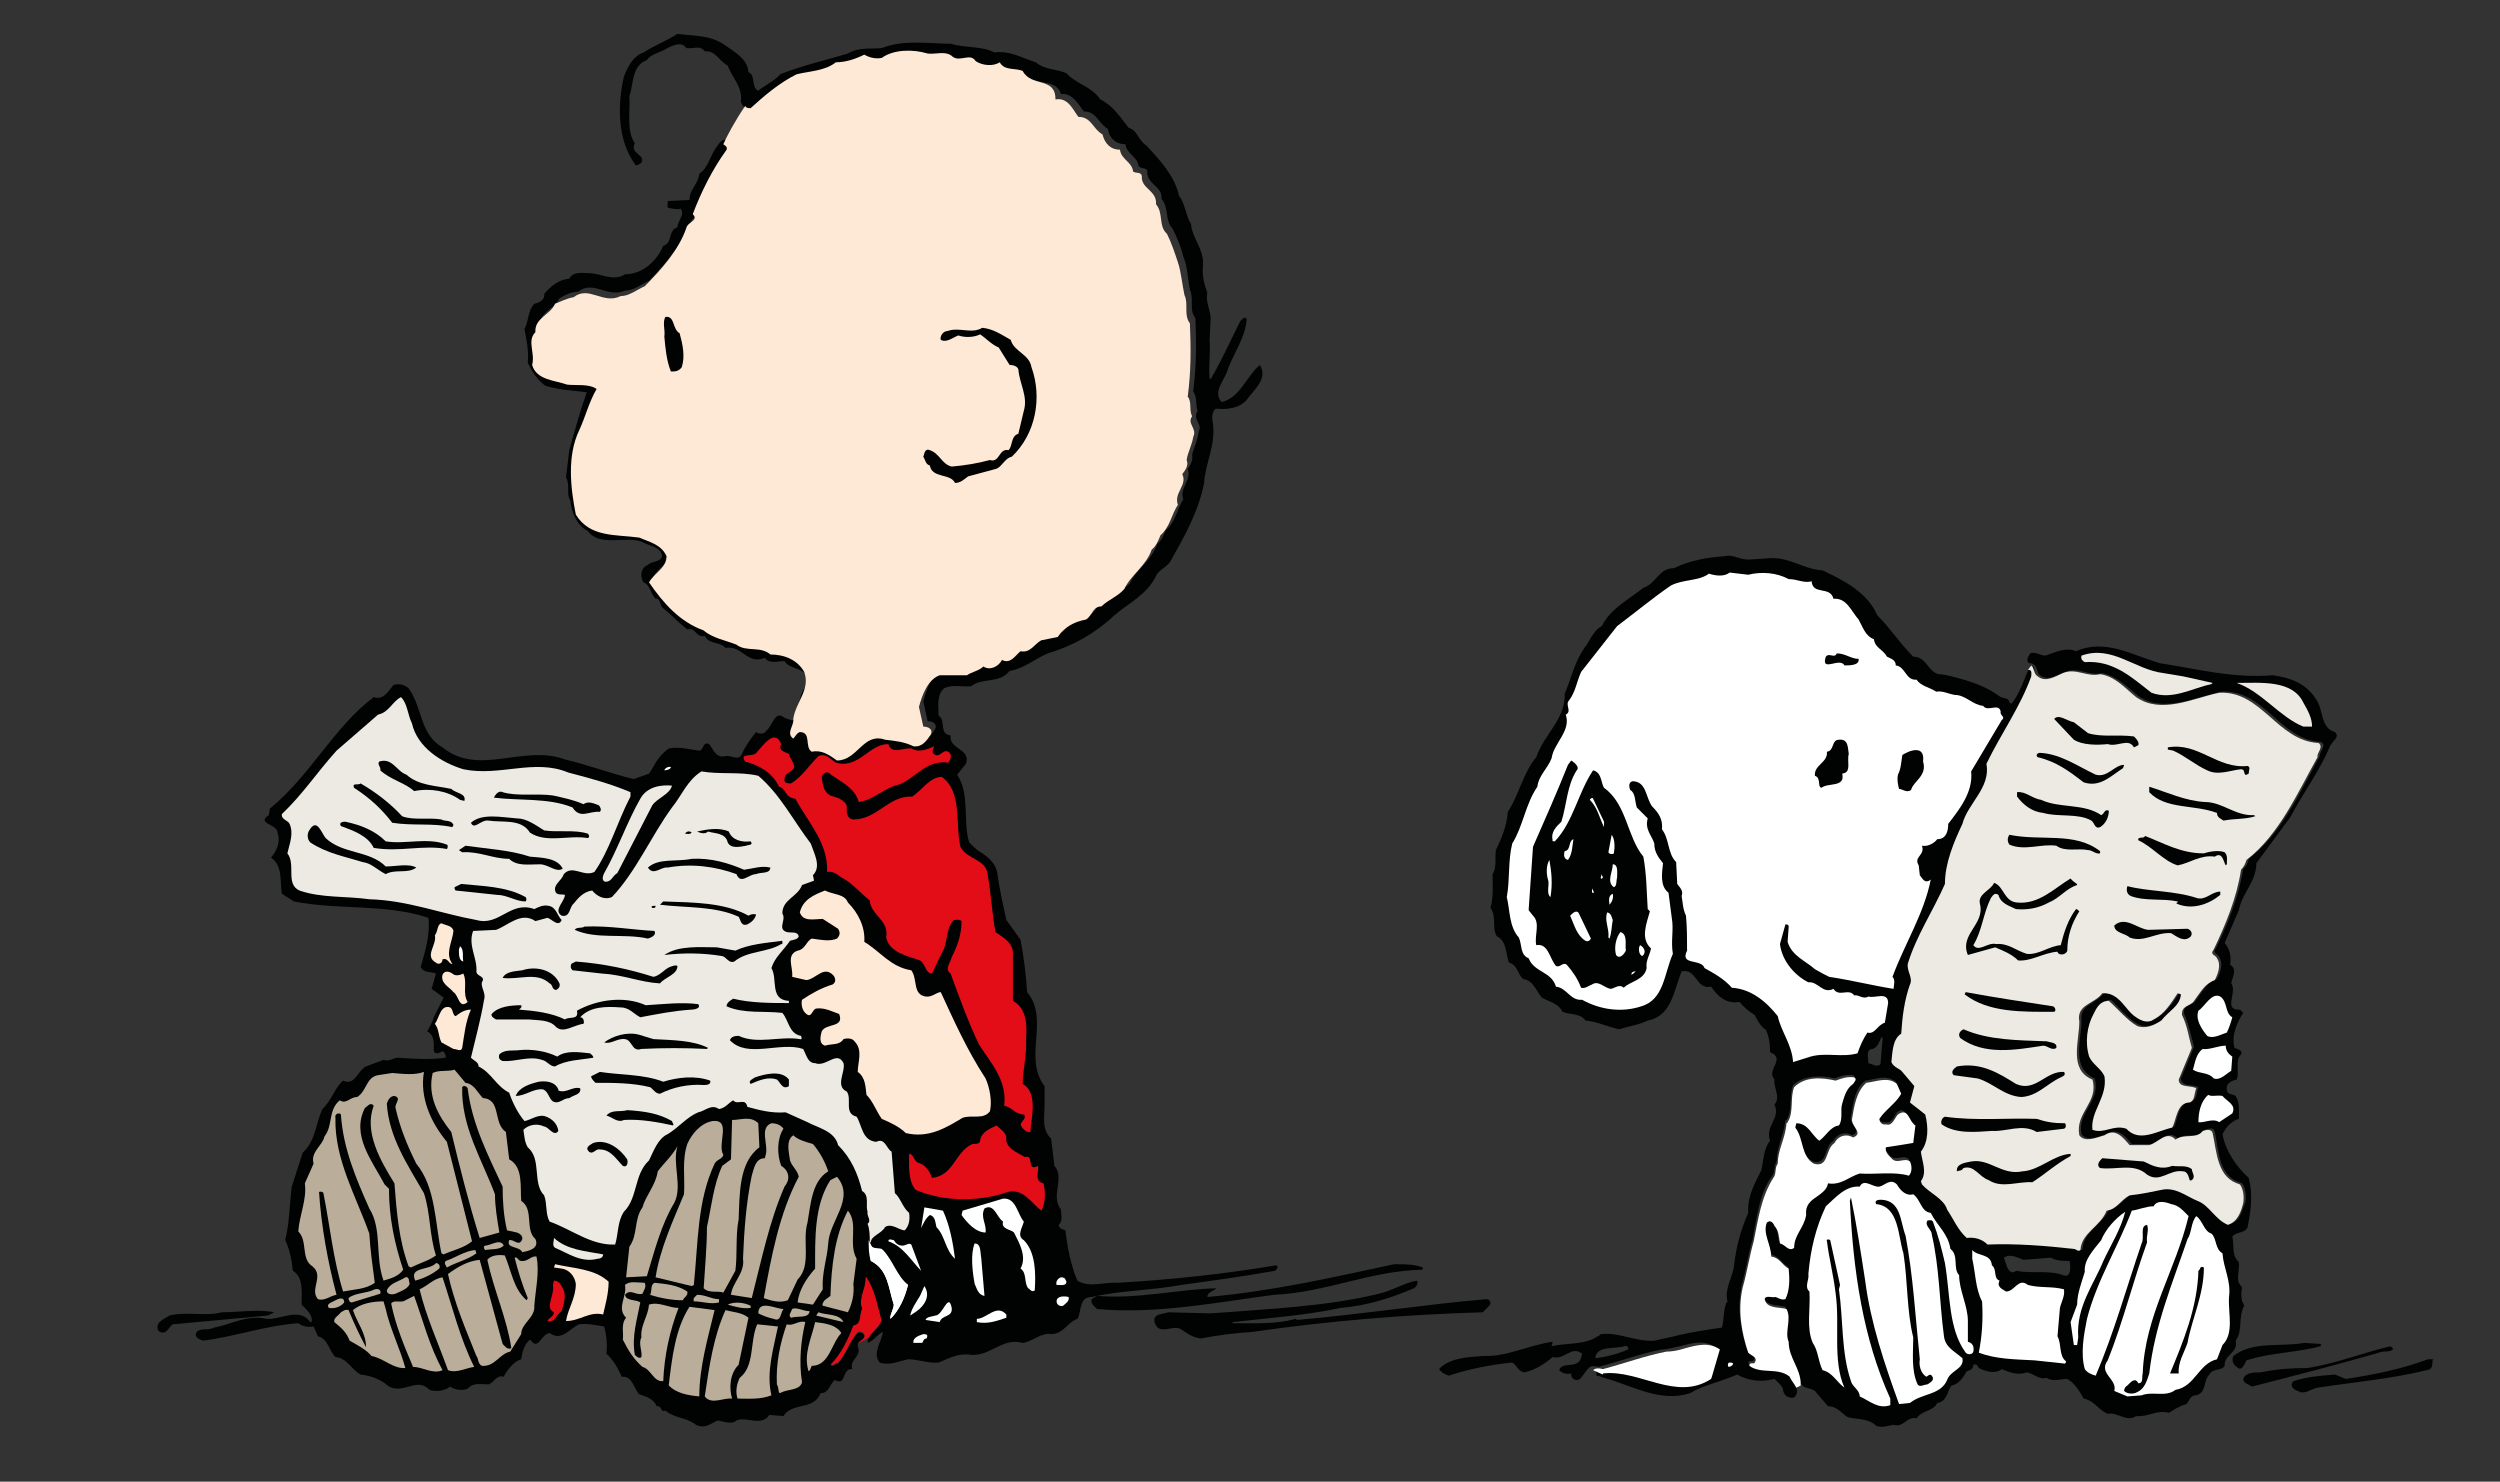 <?xml version="1.0" encoding="utf-8"?>
<!-- Generator: Adobe Illustrator 18.1.1, SVG Export Plug-In . SVG Version: 6.00 Build 0)  -->
<!DOCTYPE svg PUBLIC "-//W3C//DTD SVG 1.1//EN" "http://www.w3.org/Graphics/SVG/1.1/DTD/svg11.dtd">
<svg version="1.1" id="Capa_1" xmlns="http://www.w3.org/2000/svg" xmlns:xlink="http://www.w3.org/1999/xlink" x="0px" y="0px"
	 viewBox="0 0 228.8 135.6" enable-background="new 0 0 228.8 135.6" xml:space="preserve">
<rect x="0" y="0" width="228.8" height="135.6" fill="#333333" stroke="none"/>
<path fill="#E30D18" d="M79.3,116.8h-0.1c0.1,1-0.7,1.9-0.3,2.9c-0.3,0.5,0,1.4-0.8,1.5c-0.5,1.3-1.1,2.6-2.1,3.6
	c0.3,0.3,0.4-0.1,0.7-0.1c0.8-0.9,1-1.9,1.8-2.8c0.3-0.1,0.5,0,0.6,0.2c0.1,0.4-0.6,0.5-0.6,0.9c0.3-0.2,0.7-0.4,1-0.6
	c0.3-0.5,0.9-0.9,1.2-1.6C80.3,119.4,80.1,118,79.3,116.8"/>
<path fill="#010202" d="M116.8,115.8c-4.8,0.8-9.4,1.3-14.5,1.6c-1.2-0.1-2.6,0.5-3.7-0.2c-0.6-1.4-0.9-3-1.1-4.6
	c-0.3-0.1-0.6-0.2-0.6-0.5c0.4-0.4,0.2-0.9,0.2-1.4c-1-1.3,0.4-2.9-0.6-4l-0.3-2.5c-0.9-0.8-0.6-2.1-0.6-3.1v-1.7
	c-2-2.6,0.5-6.1-1.6-8.6c-0.1-1.6-0.3-3.2-0.6-4.8l-1.3-1.8c-0.3-1.4-0.6-2.7-0.8-4.1c-0.1-1.1-0.9-1.7-1.7-2.2
	c-0.3-0.2-0.6-0.5-0.9-0.8c-0.6-1.9,0.1-4.4-1.1-6.2l0.8-1c0.5-1.4-1.6-1.3-1.4-2.6c-1.1-0.1-0.4-1.4-1.1-1.8c0-0.8-0.2-1.9,0.5-2.5
	c0.8-0.4,1.6-0.1,2.5-0.2c0.9-0.8,2.6-0.2,3.5-1.4c1.3-0.2,2.3-1.1,3.5-1.6c2.3-0.7,4.3-1.8,6.1-3.5c1.3-1.1,3-1.9,3.8-3.6
	c0.2-0.5,1-0.8,1.3-1.3c1.3-2.3,2.6-4.6,3.1-7.2c0.1-1.8,1.1-3.5,0.8-5.5c-0.1-0.4-0.1-1.1,0.3-1.3c0.9,0.1,2.1,0,2.8-0.8
	c0.6-0.9,2-1.9,1.2-3.2c-1.2,1-1.8,3-3.5,3.4c-0.9-1,0.4-2.1,0.6-3.1c0.6-1.5,1.6-2.9,1.7-4.5c-0.2-0.3-0.4,0-0.6,0.2
	c-0.9,1.8-1.7,3.6-2.7,5.3l-0.1-0.1c-0.1-1.1,0.1-2.4,0-3.5l0.1-1.9c0-0.8-0.5-1.6-0.3-2.4c-0.3-0.8-0.5-1.6-0.4-2.5
	c0.1-1.5-1-2.5-1.1-3.8c-0.5-0.8-0.5-1.8-1.1-2.6c-0.4-1.8-1.7-3.2-3-4.6c-0.7-0.4-0.8-1.4-1.6-1.6c-0.8-1-1.4-2-2.6-2.6
	c-0.8-1.2-2.2-1.4-3.1-2.4c-0.9-0.4-2-0.3-2.8-1c-1.3-0.4-2.4-1.1-3.8-0.9c-1.1-0.6-2.7-0.4-4-0.8c-2,0-4.3-0.4-6.3,0.4
	c-0.9,0.1-2.2-0.1-3.1,0.5c-2,0.6-4.2,1.1-6.2,1.9c-0.5,0.6-1.4,1-2,1.5c0,0,0,0,0,0c-0.7-0.3-0.2-1.4-0.9-1.7
	c-0.1-1.2-1.2-1.8-2.2-2.5C65,3.2,63.5,3.3,62,3.1c-0.9,0.6-2.2,1.1-3.1,1.7C58,5.1,57.5,6,57.1,7c-0.6,2.6-0.6,5.8,1,8
	c0.1,0.3,0.4,0,0.6-0.1c0.4-0.8-1.1-0.8-0.6-1.8c-0.8-1.1-0.4-3-0.5-4.3c0.4-1.1,0.2-2.8,1.6-3.3c0.4-0.6,1.3-0.7,1.9-1.1
	c0.6-0.3,1.3-0.6,1.7,0c0.6,0.1,1.3-0.3,1.7,0.3c1-0.1,1.3,0.9,2.1,1.3C67,7.1,68,8,67.8,9.3c0.1,0.2,0.1,0.3,0.3,0.5
	c0.1,0.1,0.3,0.2,0.5,0.2c1.3-1.1,2.6-2.3,4.2-3.1c1.3-0.3,2.6-0.3,3.6-1.1c0.9,0,1.8-0.3,2.6-0.7c0.5,0.3,1.1,0.4,1.6,0.3
	c1.1-0.8,3-0.8,4.2-0.4c0.7,0.1,1.7-0.4,2.3,0.3c0.7,0.4,1.6-0.4,2.1,0.4c0.6,0.4,1.6,0.5,2.2,0.1c0.4,0.8,1.5,0.5,2.1,0.8
	C94.4,8,96.6,7,97.1,8.6c1.1-0.1,1.6,1,2.1,1.6c1.2,0,1.3,1.1,2.2,1.6c0.1,0.8,0.7,1.4,1.6,1.4c0.1,0.9,1.1,1.1,1.2,2
	c0.3,0.3,0.6,0.1,0.8,0.4c-0.1,1.3,1.4,1.4,1.3,2.6c0.7,0.8,0.3,2,1,2.7c0.4,0.8,0.8,1.7,1,2.6c0.4,0.9,0.4,2.1,0.6,3
	c0.4,0.9-0.1,1.9,0.5,2.6c0.1,2.4,0.1,4.4-0.2,6.7c0.4,0.6,0.2,1.3,0.4,1.8c-0.5,0.8,0.5,1.2,0.1,1.9c-0.1,0.8-0.4,1.4-0.6,2.1
	c0.1,0.5-0.1,0.9-0.4,1.3c0.4,1-0.8,1.8-0.4,2.8c-0.6,0.9-0.7,2.1-1.6,2.8c-0.2,0.4-0.3,0.9-0.8,1.3c-0.5,1.5-1.9,2.3-2.5,3.6
	c-0.6,0.6-1.5,0.9-2.1,1.6c-0.8,0-0.9,0.8-1.4,1.2c-1.1,0.2-2,0.7-2.6,1.6l-1.5,0.3c-0.6,0.3-1,1.2-2,1c-0.5,0.4-0.9,1.2-1.7,0.8
	c-0.3,0.6-1.1,0.9-1.7,0.6c-0.4,0.4-1.1,0.5-1.5,0.8h-2.5c-1.2,0.4-1.6,1.8-1.9,2.9l0.4,1.8c0.4,0,0.9,0.2,0.7,0.7
	c-0.4,0.6-0.8,1.2-1.6,1.1c-0.8-0.4-1.7-0.5-2.6-0.6c-2-0.8-2.5,1.9-4.4,1.9c-0.6-0.5-1.3-0.9-2.3-0.8c-0.7-0.3-0.1-1.8-1.1-1.8
	c-0.3,0.1-0.4,0.4-0.6,0.6c-0.7-0.4,0.1-1.1,0-1.8c0.3-1.4,1.6-2.7,1-4.3c-0.6-1.1-1.9-1.6-3.1-1.6c-0.9-0.8-2.2-0.2-3.1-0.9
	c-1-0.4-2.2-0.6-3-1.3c-2.2-0.8-3.8-2.5-5-4.4c0.4-0.9,1.6-1.3,1.6-2.4c-0.4-1.1-1.5-1.3-2.5-1.7c-2.2-0.3-4.6,0.1-5.8-2.1
	c-0.6-2.5-0.8-5.4,0.3-7.7c0.6-1.3,0.9-2.6,1.6-3.8c-0.7-0.6-1.9-0.3-2.7-0.4c-1.1-0.4-2.8-0.4-3.2-1.8c0.3-1-0.6-2.1,0.3-3
	c-0.1-1.3,1.3-1.6,1.8-2.6c0.5-0.3,1.1-0.6,1.7-0.6c1.4-1.1,2.7,0.6,4.3-0.1c0.8,0,1.5-0.6,2.2-0.9c1.4-1.5,3.1-3.3,3.8-5.3
	c0.1-0.6,1.1-0.6,0.6-1.3c0.9-2.1,1.8-4.2,3.1-5.9c0-0.3-0.2-0.4-0.4-0.4c-0.1,0-0.2,0-0.3,0c-0.2,0.1-0.4,0.3-0.5,0.5
	c-0.7,0.8-0.8,2-1.7,2.6c-0.1,1-0.9,1.4-0.9,2.4l-2,0.1v0.6c0.4,0.1,0.9,0.2,1.2,0.1c0.4,0.6-0.3,1.1-0.3,1.7
	c-0.9,0.3-0.4,1.4-1.3,1.7c-0.6,1.4-1.9,2.6-3.5,2.6c-1.1,0.7-2.2-0.1-3.3-0.1c-0.6,0-1.4-0.2-1.8,0.5c-1,0.1-1.7,0.7-2.3,1.4
	c0.1,0.5-0.4,0.8-0.9,0.9c-0.6,0.6-0.5,1.6-0.9,2.3c0.2,1.1,0.4,2,0.3,3.1c0.4,0.8,0.8,1.5,1.6,2.1c1.3,0.4,2.3,0.4,3.8,0.6
	c-0.6,1.7-1.1,3.5-1.6,5.3l-0.3,2.5c0.4,0.6,0,1.6,0.4,2.1c0.1,1.1,0.6,2.3,1.6,2.8c1.1,1.5,3.5,0.4,5,1c0.6,0.4,1.7,0.4,1.8,1.3
	c-0.2,0.6-0.9,0.4-1.3,0.8c-0.6,0.2-0.8,1-0.4,1.6c0.6,0.2,0.6,1,1.1,1.5c0.4-0.1,0.4,0.5,0.6,0.8c0.8,0.6,1.5,1.4,2.3,2
	c0.8-0.2,0.8,0.8,1.6,0.6c0.4,0.8,1.4,0.5,1.9,1.1c1.5-0.3,2,1.6,3.6,0.9c0.4,0.6,1.2,0.3,1.8,0.3c0.4,0.7,1.5,0.6,1.9,1.2
	c0.4,0.2,0.2,0.8,0.1,1.1c-0.8,0.8-0.6,2-0.9,3.1c-0.4,0.1-0.8-0.1-1.1-0.2c-0.9-0.8-1.1,0.8-1.7,1.2c-0.1,0.3-0.7,0.3-0.9,0.1
	c-0.5,0.6-1,1.3-1.3,2c-0.3,0.7-0.9,0.1-1.5,0.2c-0.9,0.2-1.1-0.6-1.5-1.1c-0.6-0.3-0.5,0.6-0.9,0.6c-0.9-0.1-1.8-0.4-2.8-0.2
	c-0.4,0.3-0.7,0.6-1,1c-0.3,0.4-0.5,0.9-0.8,1.3L58,71.3c-2.1-0.5-4.2-1.3-6.3-1.8c-3.8-1.4-7.9,1.6-11.2-1.1
	c-2.1-1.2-1.8-3.6-3.1-5.4c-0.3-0.3-0.9-0.5-1.4-0.3c-0.5,0.6-0.9,1.4-1.8,1.1c-3.7,2.8-5.8,7.2-9.5,10.2l-0.1,0.6
	c-1.2,0.8,0.8,0.8,0.8,1.6c0.3,0.9-0.1,1.7-0.6,2.3c1.1,0.7,0.8,2.2,1,3.3l1.1,0.7c4,0.8,8.5,0.2,12.3,1.5c0.2,1.5-0.3,3.1-0.7,4.5
	c0.3,0.6,1,0.4,1.4,0.6l-0.4,1.4l1.1,0.8l-0.9,1.8c-0.1,0.4-0.4,0.9-0.6,1.3c0.7,0.3,0.6,1.2,0.6,1.8c0.2,0.4,0.6,0.1,0.8,0
	c0.2,0.1,0.3,0.3,0.3,0.6c-1.4,0.2-3,0.1-4.4,0c-0.4,0-0.8,0.4-1.3,0.2l-1.6,0.6c-0.8,0.4-1,1.8-2.1,1.3c-0.8,0.7-1.1,1.9-1.9,2.6
	c-0.6,1.3-0.6,2.9-1.8,4l-1,3.1c-0.2,1.6-0.2,3.3-0.6,4.9c0.4,0.8,0.6,1.8,0.7,2.8c1,0.6,0.8,2,0.8,3.1c0.4,0.4,1.1,1,0.9,1.6h-0.1
	c-1-1.4-2.7-0.2-4-0.3c-1.8-0.4-3.2,0.5-4.8,0.8c-0.6,0.3-1.2,0-1.6,0.4c-0.3,0.5,0.3,0.7,0.6,0.8c3-0.4,5.8-1.4,8.7-1.6
	c0.4,0.3,0.9,0.4,1.4,0.3l0.4,0.9c0.9,0.2,1,1.3,1.6,1.9c1.1,0.1,1.4,1.1,2.3,1.6c0.9,0.1,1.8,0.4,2.6,1.1c1.4,0.7,2.6-0.9,3.7,0.3
	c0.6,0.2,1.4,0.1,1.9-0.3c0.4,0.3,1.1,0.4,1.6,0.2c0.5-0.6,1.2-0.4,1.9-0.4c0.6-0.2,0.7-0.9,1.4-0.7c0.3-0.6,0.9-1.4,1.6-1.6
	c0.1-0.7,0.3-1.4,0.8-1.8l0.1,0.1c0.7,0.9,0.9-0.6,1.7-0.7c1.1,0.8,1.8-0.4,2.7-0.8c0.8-0.1,1.6,0.1,2.3,0.2
	c0.2,0.8,0.3,1.6,0.2,2.5c0.6,0.5,1.1,1.4,1.4,2.1c1-0.1,1.1,1.1,1.6,1.6c0.6,0.2,1.3,0.4,1.6,1.1c0.5-0.1,0.3,0.6,0.8,0.4
	c0.8,0.7,1.9,0.6,2.8,1.3c0.8,0.4,1.3-0.1,2-0.4c0.5,0.1,1.3,0.4,1.7,0c0.9-0.4,2.3,0.6,3-0.5l1.3,0.1c0.8-1.3,2.8-0.5,3.4-2.1
	c0.8,0,0.8-0.8,1.3-1.2c1.1,0.6,0.6-1.1,1.6-1c-0.3-0.9,0.9-1.1,0.5-2.1c0,0,0,0,0-0.1c0-0.4,0.7-0.5,0.6-0.9
	c-0.1-0.2-0.4-0.3-0.6-0.2c-0.8,0.9-1,1.9-1.8,2.8c-0.3,0-0.4,0.4-0.7,0.1c1-1,1.6-2.3,2.1-3.6c0.8-0.1,0.5-1,0.8-1.5
	c-0.4-1,0.4-1.9,0.3-2.9h0.1c0.8,1.2,1,2.6,1.4,4c-0.3,0.7-0.9,1-1.2,1.6c-0.1,0.1-0.1,0.2-0.1,0.4c0.6-0.2,0.9-0.8,1.4-1
	c-0.1,0.9-1,1.9-0.3,2.8c0.9,0.3,1.7-0.1,2.6-0.3c0.9,0,1.9,0.4,2.8,0.3c1-0.4,1.8-0.9,3-0.7c1.8,0.1,2.8-1.6,4.7-1.1
	c0.9-0.1,1.7-1,2.7-0.8c1.1-0.1,1.4-1.1,2.3-1.4c0.4-0.6,0.1-2,1.3-2c2.7-0.6,5.5-0.6,8.2-1.1c2.9-0.4,5.8-0.8,8.6-1.3l0.1-0.1
	C117.1,115.8,116.8,115.9,116.8,115.8"/>
<path fill="#ECEAE2" d="M81,112.3c0.6-0.4,1.3,0.3,1.8,0.3c0.4-0.4,0.5-1,0.4-1.6c-0.6-0.5-0.8-1.4-1.3-1.8l-0.3-3.8
	c-0.5-0.3-0.6-1.3-1.4-0.9c-1.3-0.1-1.3-1.5-1.8-2.3c-1.2-0.3-0.4-1.6-0.9-2.3c-1.1-0.5-0.1-1.8-0.3-2.6c-0.6-1.2-1.6,0.4-2.6,0
	c-0.7,0-0.8-0.8-1.1-1.3c-2.1-0.7-5.1,0.9-6.7-0.8c0.1-0.3,0.4-0.4,0.8-0.4c1.7,0.8,3.8,0,5.6,0.3c0.3,0.1,0.1-0.3,0.1-0.3
	c-1.1-0.2-1.1-1.4-1.7-2.1c-1.7-0.2-3.5,0.1-5.1-0.6v-0.1c0.1-0.3,0.3-0.4,0.6-0.6c1.6,0.4,3.5,0.4,5.1,0.4v-0.2c-1.8-0.1-1-2-1.6-3
	c0.3-1,1.1-1.6,1.7-2.5c0.3-0.1,0.7-0.1,0.8-0.4c-0.1-0.5-0.7-0.3-1.1-0.4c-0.9-0.3,0-1.1-0.4-1.7c0-1.3,1.4-1.5,1.8-2.6l1.1-0.4
	l-0.1-0.5c0.8-0.8,0.1-2-0.2-2.9c-1.6-2.1-2.8-4.5-4.8-6.2c-1.7-0.4-3.5-0.1-5.2-0.4c-1.3,0.8-1.8,2.2-2.7,3.3
	c-1.9,2.6-3.3,5.9-5.5,8.2c-0.7,0.3-1.4-0.1-1.8-0.6c-0.8,0.1-1.3,0.7-1.7,1.2c-0.4,0.3-0.3,1.3-1.1,1.1c-0.8-0.5,0.3-1.3,0.3-1.9
	c-0.3-0.1-0.8,0.1-0.9-0.4c-0.1-0.6,0.6-0.9,0.8-1.5c0.8-0.9,1.8,0.3,2.8-0.2c1.4-2,2.1-4.6,3.3-6.9v-0.4c-1.9-0.8-3.8-1.3-5.7-1.8
	c-3.1-1.3-6.3,0.4-9.6-0.3c-2-0.6-4.2-2-4.7-4.2c-0.4-0.8-0.4-1.8-1-2.4c-0.8,0.4-1.1,1.4-2.1,1.6l-3.8,3.3c-1.8,2-3.1,4-5,5.8
	c-0.1,0.5,0.6,0.6,0.7,0.9c0.4,0.9,0,1.8-0.2,2.7c0.8,1-0.2,2.8,1.1,3.4c2,0.7,4.3,0.5,6.4,0.8c3.5,0.1,6.5,1.3,9.8,1.9
	c2.1,0.6,3.1-1.8,5.3-1c0.4-0.2,0.8-0.4,1.3-0.3c0.7,0.1,0.8,0.9,1.2,1.3c-0.3,0.7-0.9-0.1-1.3-0.2L49,84.3
	c-1.3-0.9-2.5,0.4-3.6,0.8l-2.1,0.1c-0.5,1.3,0.4,2.5,0.3,3.7c0,0.5,0.9,0.4,0.5,1c-0.1,0.5,0.4,1,0.2,1.6c-0.3,1.8-0.8,3.6-1.2,5.3
	c0.3,0.3,0.7,0.4,0.7,0.8c1.2,0.6,1.6,1.8,2.8,2.4c0.3,0.9,0.8,1.9,1.4,2.6c0.6-0.1,1.3-0.7,2-0.4c0.5,0.2,1,0.6,1.1,1.3
	c-0.4,0.6-0.9-0.4-1.3-0.4c-0.6-0.3-1.4-0.2-1.9,0.3c0.1,0.6,0.1,1.1,0.4,1.6c1.3,1.1,0.4,3.3,1.5,4.4c0.3,0.8,0.1,1.7,0.5,2.4
	c2,0.7,3.8,2.2,6,2.1c0.3-1,0.2-2.1,0.8-3c1.3-1.3,0.9-3.4,2.3-4.7c0.4-0.8,0.8-2,1.7-2.4c1-0.6,1.8-1.6,2.8-2
	c0.6-0.1,1.2-0.8,1.9-0.3c0.6-0.1,0.8-0.5,1.3-0.8c0.4,0.5,1.1-0.3,1.3,0.6c1.1,0.3,2.2,0.6,3.5,0.5l2,0.9c0.9,0.5,2.5,0.8,2.8,2.1
	c1.2,1.2,1.8,2.6,2.2,4.2c0.7,0.4,0.3,1.3,0.5,1.9c-0.1,0.4,0.4,0.8,0,1.1c0.2,0.5,0.2,1.1,0.2,1.7l0.1,0
	C79.7,113.1,80.7,112.9,81,112.3"/>
<path fill="#FFFFFF" d="M80.7,114.3c-0.3-0.1-0.8,0-1-0.3c0,0,0-0.1,0-0.1l-0.1,0c0,0.5,0,1,0.1,1.5c1.6,0.8,1.6,2.5,2.1,4
	c0,0.4-0.4,1-0.3,1.3c0.8-0.8,1.3-1.9,1.6-3.1C82,116.8,81.5,115.2,80.7,114.3"/>
<path fill="#FEE9D7" d="M66.5,13.7c-1.3,1.8-2.3,3.8-3.1,5.9c0.6,0.6-0.5,0.7-0.6,1.3c-0.7,2-2.3,3.8-3.8,5.3
	c-0.7,0.3-1.4,0.9-2.2,0.9c-1.6,0.8-2.9-1-4.3,0.1c-0.6,0.1-1.2,0.4-1.7,0.6c-0.4,1-1.9,1.3-1.8,2.6c-0.8,0.8,0,1.9-0.3,3
	c0.4,1.4,2.1,1.4,3.2,1.8c0.8,0.1,2-0.1,2.7,0.4c-0.7,1.2-1,2.5-1.6,3.8c-1.1,2.3-0.8,5.2-0.3,7.7c1.3,2.1,3.6,1.8,5.8,2.1
	c0.9,0.4,2,0.6,2.5,1.7c0,1.1-1.1,1.5-1.6,2.4c1.3,1.9,2.8,3.6,5,4.4c0.8,0.7,2,0.9,3,1.3c0.9,0.7,2.2,0.1,3.1,0.9
	c1.3,0,2.5,0.5,3.1,1.6c0.6,1.6-0.8,2.8-1,4.3c0.1,0.6-0.7,1.3,0,1.8c0.2-0.2,0.3-0.5,0.6-0.6c1.1,0,0.4,1.4,1.1,1.8
	c0.9-0.2,1.6,0.3,2.3,0.8c1.9,0,2.4-2.6,4.4-1.9c0.9,0.1,1.8,0.2,2.6,0.6c0.8,0.1,1.2-0.5,1.6-1.1c0.2-0.5-0.3-0.7-0.7-0.7l-0.4-1.8
	c0.3-1.1,0.8-2.5,1.9-2.9h2.5c0.4-0.3,1.1-0.4,1.5-0.8c0.6,0.4,1.4,0,1.7-0.6c0.8,0.4,1.2-0.4,1.7-0.8c0.9,0.2,1.3-0.7,1.9-1
	l1.5-0.3c0.6-0.9,1.5-1.4,2.6-1.6c0.6-0.4,0.6-1.2,1.4-1.2c0.6-0.6,1.5-0.9,2.1-1.6c0.6-1.3,2-2.1,2.5-3.6c0.4-0.3,0.6-0.8,0.8-1.3
	c0.9-0.8,1-1.9,1.6-2.8c-0.4-1.1,0.9-1.8,0.4-2.8c0.3-0.4,0.6-0.8,0.4-1.3c0.1-0.7,0.5-1.4,0.6-2.1c0.4-0.8-0.6-1.2-0.1-1.9
	c-0.3-0.6,0-1.3-0.4-1.8c0.3-2.3,0.3-4.3,0.2-6.7c-0.6-0.8-0.1-1.8-0.5-2.6c-0.2-0.9-0.3-2.1-0.6-3c-0.3-0.9-0.6-1.8-1-2.6
	c-0.8-0.7-0.3-1.9-1-2.7c0.1-1.3-1.4-1.4-1.3-2.6c-0.1-0.4-0.5-0.2-0.8-0.4c-0.1-0.9-1.1-1.1-1.2-2c-0.9,0-1.4-0.6-1.6-1.4
	c-0.9-0.5-1-1.6-2.2-1.6c-0.5-0.6-0.9-1.8-2.1-1.6C96.6,7,94.4,8,93.6,6.5c-0.6-0.3-1.7,0-2.1-0.8c-0.6,0.4-1.6,0.3-2.2-0.1
	c-0.5-0.8-1.4,0.1-2.1-0.4c-0.6-0.6-1.6-0.2-2.3-0.3c-1.3-0.4-3.1-0.4-4.2,0.4c-0.5,0.1-1.1,0-1.6-0.3c-0.8,0.4-1.7,0.7-2.6,0.7
	c-1,0.8-2.4,0.8-3.6,1.1c-1.6,0.8-3,2-4.2,3.1c-0.2,0-0.4,0-0.5-0.2c-0.9,1.3-1.7,2.8-2,3.5C66.3,13.3,66.6,13.4,66.5,13.7"/>
<path fill="#010202" d="M188.8,116.7c-1.4-0.5-2.8-0.1-4.3-0.4c-0.3,0.3-0.6,0.1-0.8-0.3l-0.3-0.9c0.6-0.4,1.2,0,1.8,0.2l2.5-0.2
	c0.5,0.3,1.1,0.3,1.7,0.3C189.5,115.9,189.6,117,188.8,116.7 M172.1,97.4c-0.3,0.3-0.7,0-1.1-0.1c0-0.4-0.3-1.3,0.4-1.3
	c0.5-0.2,0.6-0.7,0.8-1.1l0.1,0.1L172.1,97.4z M146,124.3c0.1-1.2,1.8-0.8,2.7-1.1c0.1-0.1,0.4,0.1,0.3,0.3
	C148.1,123.9,147,124.2,146,124.3 M213.7,67c-1.4-0.4-1-2.1-1.8-3.1c-0.9-1.4-2.4-1.9-3.9-2.1c-3.7,0.3-7-0.6-10.3-1.1
	c-2.5-0.7-5-2.3-7.7-1.1c-0.9-0.4-1.9,0.1-2.8,0.4c0,0,0,0,0,0c-0.5,0-0.9-0.4-1.4-0.2c-0.2,0.3-0.4,0.7-0.1,0.9
	c0.2,0,0.3,0,0.4,0.1c0.4,0.2,0.3,0.8,0.6,1c0.8,0.6,1.6-0.1,2.3-0.3c1.2-0.5,2.2,0.4,3.4,0.1c1.4,0.3,2.3,1.3,3.3,2.1
	c2.3,1.6,5.2,0.1,7.6-0.4c4-0.2,5.3,4.4,9.1,4.6c0.6,0.3-0.1,0.8-0.1,1.3c-1.8,3.3-3.5,7.1-6.5,9.4c-0.1,0.4-0.2,0.7-0.5,0.9
	c-0.4,2.6-1.4,5-2.5,7.3c-0.4,0.4,0.2,0.5,0.3,0.8c0.4,0.6,0.1,1.4-0.2,2c-0.9,0.3-1.3,1.1-1.9,1.9c-0.3,0.6-1.3,0.4-1.1,1.3
	c0.4,0.9,0.6,1.9,0.9,3l-1.2,2.9c0,0.8,1.1,0.5,1.6,0.8c-0.2,0.4-0.1,1.1-0.6,1.3c-1.2,0-1.3,1.6-1.6,2.3c-1.4,0.3-3,1.4-4.2,0.1
	c-1.1-0.4-2,0.4-3.1,0.1c-0.1-1.7,1.4-3,1.1-4.9c-0.4-0.7-1.1-1.1-1.4-1.8c-0.3-1.3-0.2-2.8,0.4-3.9c0.4-0.6,0.7-1.2,1.4-1.2
	c0.8,0.8,1.6,1.8,2.6,2.3c0.8,0.3,1.6-0.1,2.2-0.5c0.6-0.9,1.6-1.3,1.8-2.4l-0.3-0.1c-0.6,0.9-1.2,1.9-2.2,2.4
	c-0.5,0.4-1.2,0.1-1.6-0.2c-1-0.6-1.5-2.3-3.1-2.2c-0.7,1.1-2.3,1.1-2.1,2.6c0,1.8-1,4.3,1.2,5.3c0.6,2.1-1.6,3-1.2,5.1
	c0.5,0.7,1.6,0.2,2.3,0c1-0.7,1.8,0.3,2.3,0.9h1.8c0.8-0.2,1.6-1.4,2.4-0.5c0.8-0.6,1.9,0.1,2.5-0.8c0.3-0.1,0.8-0.3,0.9,0.2
	c0.4,1.8,0.3,4.1,2.5,4.7c0.3,0.4,0.4,1.1,0.3,1.7c-0.3,0.8-0.5,1.8-1.4,2c-1.1-0.5-1.6-1.8-2.8-2.2c-1.1-0.4-2-1.3-3.3-1
	c-1,0.3-1.9,0.4-2.9,0.5c-0.8,0.4-1.2,1.3-2.1,1.4c-0.6,1.4-2.3,2-2.4,3.6c-0.3,0.3-0.4-0.1-0.6-0.1c-2.6-0.3-5.2-0.4-7.9-0.4
	c-0.4-0.5-1.2-0.8-1.9-0.6c-0.4-0.4-0.8-1-1.1-1.5c-0.2-0.4-0.4-0.8-0.7-1.1c-0.4-1-1.6-1.4-2.3-2.3l-0.1-0.3c0.6-0.8,0.1-1.8,0-2.7
	c0.7-0.9,0.6-2.2,0.4-3.4l-1.4-1.1l0.4-1.5l-1.1-1.3c-0.3-0.4-0.8-0.4-1-0.9c0.1-0.4,0.1-0.9,0.2-1.4c0.1-0.5,0.3-0.9,0.7-1.2
	c0.1-1.6,0.3-3,0.8-4.5c0.3-0.7-0.3-1.3-0.2-1.9c0.8-2.6,2.3-4.8,3.4-7.3c0-1.9,0.8-3.8,1.6-5.5c0.5-1.9,2.6-3.3,2.2-5.5
	c1.3-2.7,3.1-5.2,4.1-8c0-0.3,0.2-0.6,0-0.8c0,0-0.1-0.1-0.2-0.1c-0.1,0.1-0.1,0.2-0.2,0.3c-0.5,1-0.8,2.2-1.6,3.2l-0.2-0.1
	c0-0.4-0.5-0.4-0.8-0.5c-1.3-1-2.9-1.5-4.5-1.9c-0.4-0.1-0.8-0.2-1.2-0.2c-1-0.3-1.1-1.6-2.3-1.6c-1.3-1.3-2.1-2.6-3.3-3.8
	c-0.9-2.1-3.1-3.2-5-4.1c-1.8-0.1-3.1-1.3-5-1.1l-1.6,0.1c-0.9,0.1-1.6-0.5-2.3-0.3c-1.6,0.1-3.3,0.4-4.7,1.1
	c-1.4,0-1.6,1.4-2.8,1.8c-1.4,1.1-3,1.9-3.8,3.5c-0.8,0.4-1.1,1.4-1.6,2c-0.9,1.3-1.2,2.8-1.8,4.2c0.1,2.3-1.9,3.7-2.6,5.8
	c-1.2,1.4-1.6,3.5-2.6,5c-0.1,1.3-0.6,2.5-1.1,3.5c-0.1,0.8,0.1,1.6-0.3,2.2c0,1,0.1,2.1-0.2,3.1c0.6,0.7,0.1,1.9,0.6,2.6
	c0.9,0.4,0.8,1.6,1.1,2.4c0.8,0.2,0.8,1.1,1.3,1.5c0.9,0.1,1.2,1.1,1.7,1.7c0.7,0.4,1.5,0.5,1.9,1.3c0.7,0.3,1.6,0.1,2.1,0.8
	c1.1,0.1,2.1,0.6,3.1,0.8c0.9-0.3,1.8-0.4,2.6-0.8c2.2-0.4,2.4-2.8,3.1-4.5c1.4-0.3,1.3,1.7,2.7,1.4c0.6,0.9,1.4,1.6,2.6,1.4
	c0.4,0.5,0.9,0.9,1.4,1.2c0.2,0.4,0.4,0.8,0.7,1.1c0.1,0.1,0.2,0.2,0.3,0.2c0.3,0.7,0.4,1.3,0.4,2.1c1.5,0.6-0.4,1.6,0.4,2.5
	c-0.1,0.8,0.6,1.6,0,2.3c0.6,1.3-0.9,1.9-0.4,3.3c-0.6,0.7-0.6,1.8-0.8,2.7c-0.6,1.2-1.3,2.4-1.2,3.9c-0.7,1.6-1.1,3.1-1.3,4.8
	c-0.1,1.1-0.9,2.1-0.6,3.3c0,0,0,0.1-0.1,0.1c-0.3,0.8-0.2,1.5-0.4,2.3c-1.4,0.2-2.7,0.4-4,0.7c-0.7,0.2-1.4,0.3-2.2,0.5
	c-1.8,0.1-3.2-0.8-4.9-0.6c-0.1,0.1-0.2,0.2-0.3,0.2c-1.1,0.8-2.9,0.6-4.2,0.9l0.1-0.4c-2.2,0.3-4.2,1.4-6.4,1.3
	c-1.4,0.1-3.1,0.2-4,1.2c0.3,0.4,0.6,0.5,0.9,0.6c1.8-0.6,3.8-1,5.8-1.2c0.4,0.2,0.5,0.8,1.1,0.9c1-0.2,1.9-0.8,2.6-1.4
	c1.1,0.3,1.7-1.1,2.7-0.3c-0.1,0.3-0.1,0.6-0.4,0.8c-0.5,0.4-1.5,0-1.7,0.7c0.3,0.3,0.7,0.4,1.1,0.3c-0.1,0.4,0.4,0.8,0.8,0.5
	c0.3-0.3,0.5-0.7,0.8-1c0.2-0.2,0.5-0.2,0.9-0.1c1.9-0.5,3.8-1.2,5.8-1.6c0.6,0,1.1-0.2,1.7-0.3c1.1-0.3,2.2-0.6,3.2,0.1l-0.7,2.4
	l-0.1,0.3c-3.3,2.1-6.7-0.8-10.1-0.6l0,0.1l0,0.4c0.2,0,0.4,0.1,0.7,0.2c2.6,0.7,5.1,2.3,7.9,1.4c0.8-0.5,1.8-0.8,2.7-1.1
	c0.6-0.2,1.1-0.4,1.6-0.6c1,0.6,2.3,0.7,3.4,0.4c0,0,0.1,0.1,0.1,0.1c0.3,0.3,0.7,0.6,0.7,1c0,0,0,0,0,0c0.1,0.5,0.6,0.7,1,0.6
	c0.4-0.4,0.3-0.8,0.1-1.1c-0.2-0.3-0.5-0.7-0.6-1c-0.2-0.2-0.5-0.3-0.8-0.4c-1-0.3-2.1,0-2.9-0.6c0-0.4,0.4-0.1,0.5-0.3
	c0.3-0.5-0.3-0.6-0.6-0.9c-0.4-1.3-0.7-2.6-0.7-4c0-0.7,0.1-1.4,0.2-2c0.4-1.4,0.6-2.8,1-4.2c0.4-2,0.6-4.2,1.8-5.8
	c0.3-0.4,0.1-0.9,0.4-1.3c0-1.3,0.6-2.3,0.8-3.7c0,0,0-0.1,0.1-0.1c0.6-0.9,0.2-2.2,0.6-3.2c1-0.9,2.6-0.9,3.8-0.6
	c0.5-0.2,1.1-0.4,1.7-0.3c0.3,0.2,0,0.4-0.1,0.6c-0.6,0.4-0.8,1.1-1,1.8c-0.2,0.6,0.1,1.4-0.3,2c-0.8,0.1-1.2,1-1.8,1.4
	c-0.8-0.6-1-1.6-2.1-1.6l-0.1,0.4c0.8,1,0.5,2.6,1.7,3.3c1.4,0.4,1-1.4,1.9-1.9c0.3-0.6,1-0.9,1.7-0.5c1-0.4-0.3-1-0.1-1.7
	c0.2-1.2,0.3-2.5,1.3-3.3c0.9-0.1,1.9-0.6,2.8,0.1l0.4,0.9c-0.5,0.8-1.4,1.3-2,2.3c0,0.3,0.3,0.6,0.6,0.5c0.6,0.2,0.9-0.6,1.1-0.9
	c0.9-0.7,0.9,0.8,1.6,1l-0.2,1.6l-1.2,0.2l-1.3,0.2c-0.1,0.4,0.3,0.7,0.5,1c0.5,0.5,1.2-0.2,1.7,0.3c0.1,0.4,0.2,1-0.1,1.3
	c-1.3-0.4-3-0.1-4.5-0.2c-1,0.3-1.7,1.1-2.9,0.9c-0.1,0.6-0.5,0.9-1,1.2c-0.6,0.4-1.1,0.8-1,1.7c-0.2,1.1-1.1,1.8-1.1,3
	c-0.5,0.4-0.8-0.4-1.3-0.4c-0.1-0.6-0.1-1.1-0.5-1.6c-0.1-0.3-0.4-0.5-0.7-0.3c-0.4,1,0.4,1.9,0.4,3.1c0.8,0.1,1,0.8,1.6,1.1
	c0.1,0.9,0.1,2-0.3,2.8c-0.4,0.1-0.6-0.1-0.9-0.2c-0.3,0.1-0.9-0.2-1,0.2c0.3,0.9,1.3,0.7,2,0.9c0.2,0.5,0.2,1,0.1,1.5
	c-0.1,0.5-0.1,1,0.1,1.5c0,0.4,0,0.7,0.1,1c0.3,1,1,1.7,1.1,2.9c0,0,0,0,0,0.1c0.2,0.5,0.9,0.4,1.3,0.7l1.2,1.4c0.8,0,1.2,0.6,1.8,1
	c0.8,0.2,1.6,0.1,2.4,0.6c0.4,0.5,1.2,0.2,1.8,0.1c0.9,0.3,1.2-0.8,2.1-0.6c0.6-0.8,1.5-0.6,1.9-1.4c0.9-0.1,0.9-1.1,1.3-1.6
	c0.7-0.1,1.1-0.8,1.4-1.3c0.3-0.1,0.6-0.2,0.6-0.6c0.3-0.1,0.4,0.1,0.5,0.3c0.6,0.3,1.5,0.6,2.1,0.1c0.7,0.3,1.5,0.6,2.3,0.3
	c0.6,0.1,1.1,0.7,1.8,0.5c0.6,0.4,1.3,0.1,1.9,0.1c0.7,0.4,1.1,1.1,1.5,1.8c1,0.2,1.3,1,2.2,1.4c0.9-0.2,1.7,0.8,2.6,0.2
	c1.1,0.1,1.9-0.6,3-0.3c0.5-0.3,0.9-0.6,1.6-0.8c0.3-0.3,0.3-0.8,0.9-0.8c1-0.3,0.6-1.3,1.2-1.9c0.3-0.6,1.1-0.3,1.4-0.8
	c-0.1-1,1.3-1.2,1-2.3c0.7-0.9,0.2-2.2,0.8-3.2c-0.1-0.1-0.1-0.3-0.2-0.4c-0.1-0.4-0.1-0.9,0-1.3c-0.7-0.6-0.2-1.4-0.3-2.3
	c-0.7-0.6-0.4-1.5-0.6-2.3c0.3-0.5,1.2-0.3,1.4-0.9c0.3-1.5,0.5-3,0.1-4.5c-1.1-1-2.1-2.4-2.4-4c0.3-0.6,0.8-1.2,1.5-1.4
	c0-0.6,0.1-1.5-0.3-2.1c-0.3-0.2-0.8-0.1-0.8-0.6c-0.1-0.6,0.5-0.8,0.9-0.9c0.3-0.7-0.2-1.7,0.4-2.3c0.2-0.4-0.4-0.5-0.6-0.6
	c-0.3-1.1,0.2-2.3,0.8-3.2l-0.3-0.3c-1.6,0.1-0.2-1.6-0.8-2.4c0.1-0.6,0.6-1.3-0.1-1.7c0.1-0.8,0-1.4-0.5-2l1.3-3
	c0.3-1.6,1.6-2.6,1.6-4.3l3.1-4.2c1.1-2.1,2.6-4.1,3.6-6.4C213.4,67.8,214.2,67.5,213.7,67"/>
<path fill="#FFFFFF" d="M156.6,126.2l0.1-0.3l0.7-2.4c-1-0.7-2.1-0.4-3.2-0.1c-0.6,0.2-1.2,0.3-1.7,0.3c-2,0.4-3.9,1.1-5.8,1.6
	c-0.4-0.1-0.7-0.1-0.9,0.1l0.9,0.4l0-0.1C150,125.3,153.4,128.3,156.6,126.2"/>
<path fill="#FFFFFF" d="M163.7,122.8c-0.4-0.9,0.3-2.1-0.2-3c-0.7-0.2-1.8,0-2-0.9c0.1-0.4,0.7-0.1,1-0.2c0.3,0.1,0.5,0.3,0.9,0.2
	c0.4-0.8,0.4-1.8,0.3-2.8c-0.6-0.3-0.8-1-1.6-1.1c0-1.1-0.8-2.1-0.4-3.1c0.3-0.3,0.6,0,0.7,0.3c0.4,0.4,0.4,1,0.5,1.6
	c0.5,0.1,0.8,0.8,1.3,0.4c0-1.2,0.9-1.8,1.1-3c-0.1-0.9,0.4-1.3,1-1.7c0.4-0.3,0.9-0.6,1-1.2c1.2,0.2,1.9-0.6,2.9-0.9
	c1.5,0.1,3.2-0.2,4.5,0.2c0.3-0.3,0.3-0.9,0.1-1.3c-0.5-0.4-1.2,0.3-1.7-0.3c-0.3-0.3-0.6-0.6-0.5-1l1.3-0.2l1.2-0.2l0.2-1.6
	c-0.6-0.3-0.6-1.7-1.6-1c-0.3,0.3-0.5,1.1-1.1,0.9c-0.3,0.1-0.6-0.2-0.6-0.5c0.6-0.9,1.5-1.4,2-2.3l-0.4-0.9
	c-0.8-0.7-1.9-0.2-2.8-0.1c-0.9,0.8-1.1,2.1-1.3,3.3c-0.1,0.7,1.1,1.3,0.1,1.7c-0.7-0.4-1.4-0.1-1.7,0.5c-0.9,0.6-0.5,2.3-1.9,1.9
	c-1.2-0.7-0.9-2.3-1.7-3.3l0.1-0.4c1.1,0,1.4,1.1,2.1,1.6c0.6-0.4,1-1.3,1.8-1.4c0.4-0.6,0.1-1.4,0.3-2c0.2-0.7,0.4-1.4,1-1.8
	c0.1-0.2,0.4-0.4,0.1-0.6c-0.6-0.1-1.2,0.1-1.7,0.3c-1.3-0.3-2.8-0.4-3.8,0.6c-0.4,1,0,2.3-0.6,3.2c0,0,0,0.1-0.1,0.1
	c-0.1,1.4-0.8,2.4-0.8,3.7c-0.3,0.4-0.1,0.9-0.4,1.3c-1.1,1.7-1.4,3.8-1.8,5.8c-0.4,1.4-0.6,2.8-1,4.2c-0.5,2.1-0.1,4.2,0.5,6
	c0.3,0.3,0.9,0.4,0.6,0.9c-0.1,0.2-0.5-0.1-0.5,0.3c1.1,0.8,2.6,0.1,3.7,1c0.1,0.3,0.4,0.6,0.6,1l0.4-0.2c0,0,0,0,0-0.1
	C164.8,125.2,163.7,124.3,163.7,122.8"/>
<path fill="#ECEAE2" d="M185.9,61.9c-1,2.8-2.8,5.3-4.1,8c0.4,2.2-1.7,3.6-2.2,5.5c-0.8,1.7-1.6,3.6-1.6,5.5
	c-1.1,2.5-2.6,4.7-3.4,7.3c-0.1,0.7,0.5,1.3,0.2,1.9c-0.5,1.4-0.7,2.9-0.8,4.5c-0.8,0.5-0.8,1.7-0.9,2.6c0.2,0.5,0.8,0.6,1,0.9
	l1.1,1.3l-0.4,1.5l1.4,1.1c0.3,1.2,0.3,2.5-0.4,3.4c0.1,0.9,0.6,1.9,0,2.7l0.1,0.3c0.7,0.8,2,1.3,2.3,2.3c0.6,0.9,1,1.9,1.8,2.6
	c0.7-0.1,1.4,0.1,1.9,0.6c2.6-0.1,5.2,0.1,7.9,0.4c0.2,0,0.4,0.3,0.6,0.1c0.1-1.6,1.8-2.1,2.4-3.6c0.9-0.1,1.3-1,2.1-1.4
	c1-0.1,1.9-0.3,2.9-0.5c1.3-0.3,2.3,0.6,3.3,1c1.1,0.4,1.6,1.7,2.8,2.2c0.9-0.3,1.2-1.2,1.4-2c0.1-0.6,0-1.3-0.3-1.7
	c-2.1-0.6-2.1-2.9-2.5-4.7c-0.1-0.4-0.6-0.3-0.9-0.2c-0.6,0.8-1.7,0.2-2.5,0.8c-0.8-0.9-1.6,0.3-2.4,0.5h-1.8
	c-0.6-0.7-1.3-1.6-2.3-0.9c-0.7,0.2-1.8,0.7-2.3,0c-0.4-2.1,1.8-3,1.2-5.1c-2.2-0.9-1.2-3.5-1.2-5.3c-0.3-1.6,1.4-1.6,2.1-2.6
	c1.6-0.1,2.1,1.6,3.1,2.2c0.4,0.3,1.1,0.6,1.6,0.2c1-0.5,1.6-1.5,2.2-2.4l0.3,0.1c-0.1,1.1-1.1,1.5-1.8,2.4
	c-0.6,0.4-1.4,0.8-2.2,0.5c-0.9-0.5-1.8-1.6-2.6-2.3c-0.8,0-1.1,0.6-1.4,1.2c-0.6,1.1-0.8,2.6-0.4,3.9c0.3,0.7,1.1,1.1,1.4,1.8
	c0.3,1.9-1.3,3.2-1.1,4.9c1.1,0.4,1.9-0.5,3.1-0.1c1.2,1.3,2.8,0.2,4.2-0.1c0.4-0.7,0.4-2.3,1.6-2.3c0.5-0.2,0.4-0.8,0.6-1.3
	c-0.5-0.3-1.6,0-1.6-0.8l1.2-2.9c-0.3-1-0.4-2-0.9-3c-0.1-0.9,0.8-0.8,1.1-1.3c0.6-0.8,1-1.6,1.9-1.9c0.3-0.6,0.6-1.4,0.2-2
	c-0.1-0.3-0.7-0.3-0.3-0.8c1.1-2.3,2.1-4.7,2.5-7.3c0.3-0.3,0.4-0.6,0.5-0.9c3-2.3,4.7-6.2,6.5-9.4c-0.1-0.4,0.6-0.9,0.1-1.3
	c-3.8-0.2-5.2-4.8-9.1-4.6c-2.4,0.5-5.3,2-7.6,0.4c-1-0.8-1.9-1.9-3.3-2.1c-1.2,0.3-2.2-0.6-3.4-0.1c-0.7,0.3-1.6,0.9-2.3,0.3
	c-0.4-0.2-0.3-0.8-0.6-1l-0.3,0.4C186,61.3,185.9,61.6,185.9,61.9"/>
<path fill="#010202" d="M62.2,30.5c0.3,1.1,0.5,2.1,0.2,3.1c-0.3,0.4-0.6,0.4-1,0.4c-0.4-1-0.5-2.1-0.6-3.2c0.1-0.6-0.2-1.3,0.1-1.8
	C61.8,28.9,61.5,30.1,62.2,30.5"/>
<path fill="#010202" d="M92.5,31.1c0.3,1.1,1.7,1.3,1.9,2.5c1,2.8,0.4,6.1-1.8,8.2c-0.6,0.1-0.9,0.9-1.4,1.1l-2.6,0.7
	c-0.4,0.3-0.7,0.6-1.2,0.6c-0.4-0.9-2.1-0.4-2.3-1.6c-0.4-0.1-0.4-0.5-0.6-0.8c0.1-0.2,0.1-0.8,0.6-0.6c0.9,0.3,1.1,1.3,2,1.5
	c1.2-0.1,2.4-0.3,3.5-0.6c0.9,0.3,0.8-1.1,1.7-0.9c0.4-0.4,0.2-1.3,0.9-1.5l0.5-2.1c0.4-1.3-0.4-2.5-0.5-3.8
	c-0.1-0.3-0.5-0.4-0.8-0.4l-1-1.6c-0.7-0.3-1.1-0.8-1.7-1.2c-0.6,0.3-1.4,0.3-2,0.1c-0.5,0.2-1.1,0.7-1.6,0.4
	c-0.1-0.3,0.2-0.8,0.6-0.8c1.1-0.4,2.2,0.3,3.2-0.3C90.9,30.1,91.6,30.6,92.5,31.1"/>
<path fill="#FFFFFF" d="M160,52.6c1.2-0.3,2.6-0.2,3.7,0.4c0.8,0,1.4,0.4,2.1,0.2c0.1,1.3,1.7,0.4,2,1.6c1.2-0.1,1.6,1.1,2.3,1.9
	c0.4,0.7,0.6,1.5,1.4,1.8c0.1,0.8,0.8,0.9,1.2,1.6c0.4,0.2,0.8,0.3,0.8,0.8c0.9,0.1,0.9,1.4,1.9,1.3c0.4,0.6,1.2,0.7,1.8,1.1
	c0.6-0.1,1.1,0.2,1.7,0.3c1,0,1.6,0.9,2.6,1c0.4,0.6,1.4-0.3,1.6,0.5c-0.1,0.4,0.5,0.5,0.1,0.8l-2.8,4.7c0.2,1.9-1.1,3.5-2.1,4.8
	c0,0.7-0.2,1.4-1,1.4c-0.3,0.4-0.9,0.7-1.4,0.6c0.3,0.9-0.8,1-0.3,1.8l0.1,0.9c0.3,0.4,0.5,0.8,1,0.4c-0.6,3.1-2.4,5.9-3.5,8.9
	c0.3,0.3,0.1,0.8,0.1,1.1c-1.9-0.3-3.9-0.8-5.9-1.1c-0.4-0.2-0.8-0.4-1.3-0.7c-0.9-0.8-2.1-1.2-2.5-2.5l0.1-1.4
	c0-0.2-0.2-0.2-0.3-0.2l-0.5,1.8c0.2,1.6,1.4,2.9,2.6,3.5c0.9-0.1,1.3,1.1,2.3,0.6c0.5,0.8,1.4-0.1,1.9,0.6c0.4-0.1,0.8,0.4,1.3,0.1
	c0.6,0.2,1.8-0.5,1.8,0.6l-0.3,1.8c-0.7,0.2-0.9,1.1-1.6,0.9c-0.4,0.6-0.7,1.3-0.9,1.9c-1.4,0.4-2.9-0.1-4.3,0.3l-1.6,0.5
	c-0.1-1.6-1.1-2.8-1.4-4.2c-1.1-1.4-2.5-2.5-4.2-2.6c-0.7-0.8-1.6-1.3-2.5-1.8c-0.3-0.9-2.3-0.2-1.6-1.6c0-1.1,0-2.1-0.1-3.2
	c-0.3-0.6-0.3-1.3-0.4-1.8c0.2-0.5-0.2-0.8-0.4-1.1l-0.1-2c-0.8-0.8-0.6-2.1-1.3-3c0.1-0.9-0.3-1.5-0.9-2.1
	c-0.6-0.8-0.5-2.3-1.8-2.3c-0.4,0.1-0.3,0.6-0.2,0.8c0.5,0.3,0.4,1,0.6,1.6l1,1c-0.3,1,0.4,1.6,0.6,2.3c0,0.8,0.4,1.3,0.8,1.8
	c-0.1,0.9-0.3,2.1,0.5,2.7L153,84c0.2,1.1-0.1,2.1,0.1,3.3c-0.8,1.8-0.8,4.2-2.9,4.8c-1.8,0.6-3.8,0.3-5.4-0.6
	c-1.1,0.1-1.4-1.1-2.4-1.2c-0.4-1.4-2-1.3-2.5-2.6c-0.8-0.3-0.6-1.3-0.9-1.9c-0.9-1-0.8-2.5-1.1-3.7c0.3-1.6,0.1-3.3,0.5-4.9
	c1-1.6,1.2-3.6,2.3-5.2c0.1-1,0.9-1.6,1.3-2.6c0.2-1.4,1.8-2.5,1.3-4c0.6-0.3-0.1-0.9,0.3-1.3c0.6-0.8,0.7-1.7,1.1-2.6
	c1.1-1.4,2.2-2.8,3.3-4.2c1.6-1.2,3.3-2.6,4.9-3.7c1.1-0.6,2.6-0.4,3.5-1.1c0.6,0.2,1.4,0.3,1.9-0.1L160,52.6z"/>
<path fill="#010202" d="M170.1,60.3c0.1,0.6-0.8,0.6-1.3,0.6c-0.4-0.8-2.2,0.7-1.7-0.8c0.3-0.4,0.8,0.2,1-0.3
	C168.9,59.8,169.4,60.3,170.1,60.3"/>
<path fill="#ECEAE2" d="M199.8,61.9l2.7,0.6l-0.1,0.1c-1.8,0.4-3.6,1.5-5.5,0.8c-1.8-1.4-3.5-3-6.1-2.8c-0.2-0.1-0.4-0.3-0.3-0.6
	c2.8-1,4.9,1.3,7.5,1.6L199.8,61.9z"/>
<path fill="#ECEAE2" d="M210.8,64.3c0.4,0.7,0.8,1.4,0.8,2.2h-0.8c-2.2-0.9-3.8-3.2-6.1-4C206.9,62.5,209.8,62.2,210.8,64.3"/>
<path fill="#010202" d="M191.1,67.1c1.3,0.4,2.7,0.1,4.2,0.3c0.2,0.2,0.5,0.5,0.4,0.8l-0.4,0.2c-0.5-0.9-1.5,0-2.4-0.3
	c-1,0.1-2.3,0.1-3.1-0.4l-1.8-1.9c0.4-0.5,1.2,0.2,1.8,0.3L191.1,67.1z"/>
<path fill="#E30D18" d="M71.5,68.1c-0.3,0.6,0.3,0.7,0.7,0.9c0.1,0.5,0.7,1,0.4,1.4c-0.3,0.3-0.8,0.4-0.8,0.9
	c-0.1,0.4,0.4,0.4,0.6,0.4c1-0.6,1.6-1.6,2.5-2.5c0.7-0.3,1.1,0.3,1.6,0.6c2.1,0.6,3-1.7,4.8-1.7c0.3,1,1.4,0.3,2.1,0.4
	c0.7,0.4,1.4,0.1,2.1-0.2c-0.1,0.3-0.3,0.6,0.1,0.8c0.5,0.2,0.8-0.7,1.3-0.2c0.3,0.3,0,0.7-0.1,0.9c-2-0.3-3,1.4-4.5,2
	c-1.4,0.3-2.3,1.4-3.7,1.6c-0.4-1.4-1.8-1.9-2.8-2.7c-0.3-0.1-0.6,0.3-0.6,0.4c0.1,0.8,0.2,1.6,1.1,1.8c0.4,0.1,1.1,0.4,1.2,0.9
	c0,0.4-0.1,1.1,0.6,1.2c2.2,0,3.2-2.2,5.4-2.1c0.9-0.6,1.6-1.8,2.7-1.8c1.9,1.4,1.2,4.3,1.7,6.4c0.6,1.2,2.4,1.1,2.5,2.6
	c0.3,1.7,0.4,3.5,0.7,5.2c0.7,0.5,1.7,1,1.6,2.1v4.2c1.3,0.7,1.3,2.3,1.2,3.5c0.1,1.4-0.3,2.8-0.3,4.1c1.4,0.8,0.8,3,0.7,4.4
	c-0.4,0.1-0.8-0.4-0.9-0.7c0.1-0.3,0.6-0.6,0.3-0.9c-0.8,0-1.1-0.7-1.8-0.8c0.3-2.3-1.2-3.9-2.3-5.6c-1-2.1-1.8-4.3-2.6-6.5
	c-0.6-0.4,0-1,0.1-1.5c0.5-1,0.9-2,0.9-3.3c-0.2-0.2-0.5-0.1-0.7-0.1c-0.8,0.8-0.5,2.1-1.1,3l-0.9,1.9c-0.6,0-0.6-0.9-1.1-1.2
	c-1.1-0.4-2.8-0.7-3.1-2.1c0.3-1.6-1.4-2-1.5-3.4c-0.8-0.6-1.6-1.6-2.6-2.1c-0.4-0.3-0.8-0.6-1.3-0.5c0.1-2.7-1.8-4.6-2.9-6.7
	C71.8,73,72,72.2,71.3,72c-0.6-1.3-1.9-2-3.1-2.3c-0.6-0.9,0.8-0.3,1.1-0.9C69.8,68.3,70.9,66.6,71.5,68.1"/>
<path fill="#010202" d="M169.2,69c-0.2,0.7,0.3,1.7-0.6,1.8c0.3,1.3-1.3,0.8-1.9,1.3c-0.4-0.1,0-0.9-0.6-1.1c-0.1-1,1.2-1.2,1.1-2.2
	c0.7-0.1,0.4-1.1,1.1-1.1C169.2,67.6,169.1,68.5,169.2,69"/>
<path fill="#010202" d="M205.7,70.1c0.3,0.1,0.1,0.4,0.1,0.7c-0.6,0.4-0.2-0.4-0.7-0.4c-1,0.1-2.1,0.6-3.1,0.1
	c-1.1-0.5-2-1.3-3.1-1.8l-0.5-0.1v-0.2C201.2,67.9,202.9,70.4,205.7,70.1"/>
<path fill="#010202" d="M176,69.7c0.4,1.3-0.9,1.8-1.1,2.6c-0.4,0.3-0.8-0.1-1.1-0.1c-0.1-0.4-0.2-0.8-0.1-1.3
	c0.3-0.6,0.3-1.2,0.4-1.8C174.7,68.7,176.2,68.1,176,69.7"/>
<path fill="#010202" d="M191.8,70.9c1.1,0.3,1.7-0.9,2.6-0.9l-0.1,0.3c-1.1,0.7-2.1,1.8-3.6,1.3c-1.3-1-2.5-1.9-4.2-2.3
	c-0.2-0.1-0.1-0.4,0.2-0.4C188.6,69,190.1,70.1,191.8,70.9"/>
<path fill="#010202" d="M37.2,70.9c1.1,1,2.7,1,4.1,1.3c0.4,0.4,1.4,0.4,1.2,1.1l-0.4-0.1c-1.1-0.8-2.7-1.1-4.2-0.8
	c-0.9-0.8-2.1-1-3.1-1.9c0.1-0.3-0.3-0.5-0.1-0.8C35.9,69.3,36.3,70.6,37.2,70.9"/>
<path fill="#010202" d="M144.3,70.5c-0.9,1.4-0.9,3.1-1.4,4.7c-0.4,0.4-1,0.9-0.8,1.7c-0.1,0.1,0.1,0.1,0.2,0.1
	c1.7-1.8,2.1-4.4,3.5-6.5c0.8,0.2,0.7,1.1,1,1.6c2.1,1.5,2.1,4.5,3.6,6.3c0.3,1.6,0.3,3.3,0.4,4.8l0.2,0.2c-0.3,1.1-0.9,2.5,0.1,3.4
	c-0.1,0.6-0.5,1.1-0.4,1.8c-0.2,1.1-1.5,1.2-2.1,1.8c-0.4-0.4-0.9,0.1-1.2,0.1c-0.6-0.1-1.1-0.8-1.7-0.4c-0.3,0.1-0.6,0.4-1,0.3
	c-0.3-0.8-0.7-1.4-1.3-2.1c-0.4-0.3-0.6,0.3-1,0.1c-0.6-0.7-0.7-2.1-1.8-1.9c-0.2-0.9,0.4-2-0.3-2.7l-0.4-0.5l0.4-5.8
	c1.1-2.5,2.2-5,3.2-7.5l0.3-0.4C144.1,69.8,144.6,70.2,144.3,70.5"/>
<path fill="#FFFFFF" d="M61.4,70.2c0,0.2-0.4,0.3-0.6,0.3C60.8,70.4,61.1,70.1,61.4,70.2"/>
<path fill="#010202" d="M36.8,74.7c1,0.4,2.5,0.1,3.6,0.3c0.3,0.2,0.9,0,1.1,0.5l-0.1,0.2c-1.8-0.4-3.6-0.1-5.5-0.4
	c-1-1.3-2.1-2.3-3.5-3.2c-0.2-0.5,0.4-0.2,0.6-0.4C34.4,72.5,35.8,73.6,36.8,74.7"/>
<path fill="#ECEAE2" d="M61.5,71.9c-0.2,0.8-1.3,1.1-1.8,1.8l-3.2,6.2c-0.5,0.3-0.5,0.8-1.1,0.8c-0.4-0.1-0.2-0.6-0.1-0.8
	c1.2-2.1,2.1-4.7,3.3-6.8C59.2,72,60.5,71.8,61.5,71.9"/>
<path fill="#010202" d="M201.8,73.4c1.6,0,2.8,1.3,4.5,1.2l0.1,0.1c-0.9,0.3-1.9,0.2-2.9,0.4c-0.3-0.2-0.6-0.3-0.6-0.7
	c-2.1-0.8-4.7-0.3-6.2-1.9V72C198.3,72.5,200,73.3,201.8,73.4"/>
<path fill="#010202" d="M186.8,73.2c1.7,0.8,3.9,0.3,5.5,1.4c0.3-0.1,0.3-0.6,0.7-0.4c0,0.6-0.3,1.2-0.8,1.5
	c-0.5,0.2-0.5-0.4-0.8-0.6c-1.2-0.7-3-0.3-4.4-0.7c-1-0.1-1.8-0.7-2.4-1.5v-0.4C185.4,72.4,186,73.1,186.8,73.2"/>
<path fill="#010202" d="M53.4,73.6c0.4-0.3,0.9-0.1,1.4,0.1c0.1,0.1,0.3,0.4,0.1,0.6c-1-0.1-1.8,0.7-2.5-0.4
	c-2.2-0.9-4.8-0.6-7.2-0.9c0.1-0.2,0.4-0.7,0.8-0.5c1.3,0.4,3.2,0.1,4.6,0.3C51.5,73,52.5,73.2,53.4,73.6"/>
<path fill="#FFFFFF" d="M146.8,75.2v0.5c-0.4-0.8-0.6-1.8-1.3-2.5c0.1-0.2,0.3-0.2,0.3-0.1L146.8,75.2z"/>
<path fill="#010202" d="M49.8,76c1.3,0.2,2.8-0.1,4,0.3c0.1,0.1,0.2,0.3,0,0.4c-1.8-0.3-3.8,0.5-5.3-0.5c-0.8-1.3-2.5-0.9-3.8-1.1
	C44,75,43.4,76,43.1,75.3c1-0.9,2.8-0.5,4.2-0.4C48.2,74.9,49,75.5,49.8,76"/>
<path fill="#010202" d="M35.3,77c1.8,0.3,3.8-0.4,5.6,0.3c0.1,0,0.1,0.3,0,0.4c-2.2-0.4-4.3,0.3-6.7-0.1c-0.5-1.1-1.9-1.6-3-2
	c-0.2-0.3,0.1-0.4,0.4-0.4C33,75.5,34.3,76,35.3,77"/>
<path fill="#010202" d="M29.8,76.7c1.6,1.5,4,1.1,5.5,2.6c0.9,0,2.1-0.3,2.8,0.1c-0.8,0.6-1.9,0.1-2.8,0.6c-0.8-0.4-1.3-1-2.1-1.1
	c-1.6-0.5-3.3-0.8-4.8-1.8c-0.3-0.3-0.3-0.8-0.1-1.1C29,74.8,29.4,76.2,29.8,76.7"/>
<path fill="#010202" d="M66.7,76.1c0.3,0.8,1.2,1,2,0.9c0.3,0.4-0.3,0.3-0.4,0.4c-0.6,0.1-1.4,0.3-1.7-0.3c-0.2-0.9-1.2-0.8-1.8-1
	c-0.3,0.3-0.8,0.1-1,0C64.7,75.9,65.8,75.7,66.7,76.1"/>
<path fill="#010202" d="M63.3,76.2c-0.2,0.2-0.4,0.1-0.6,0.1C62.8,76.1,63.1,76,63.3,76.2"/>
<path fill="#010202" d="M201.7,78.1c0.6-0.2,1.4-0.3,1.9-0.1c0.3,0.3,0.2,0.7,0.2,1.1l-0.1,0.1c-0.2-0.3-0.3-1.3-1-0.8
	c-1.3-0.2-2.3,0.6-3.4,0.8c-1.3-0.4-2.3-1.7-3.6-2.3c-0.1-0.4,0.6-0.1,0.6-0.4C198.1,77.2,199.6,78.1,201.7,78.1"/>
<path fill="#FFFFFF" d="M147.7,78.1c-0.1,0.1-0.4,0.1-0.5-0.1l0.3-1.6C147.8,76.8,147.8,77.5,147.7,78.1"/>
<path fill="#010202" d="M192.2,77.9v0.2c-0.4,0.1-0.7-0.3-1.1-0.3c-0.9-0.2-2.1,0.2-2.9-0.4c-1.4-0.2-2.9,0.5-4.3-0.1
	c-0.2-0.3-0.2-0.6,0-0.9C186.8,77,189.9,76.1,192.2,77.9"/>
<path fill="#FFFFFF" d="M144,76.8c-0.1,0.6-0.1,1.4-0.5,1.9c-0.4-0.1-0.4-0.5-0.3-0.8C143.8,77.8,143.5,77,144,76.8"/>
<path fill="#010202" d="M48.5,78.4c1.1,0.1,2.5,0.1,3,1.1c-0.6,0.4-1.3-0.4-2.1-0.4c-1,0-2.1,0.2-2.8-0.5c-1.5,0-2.7-0.7-4.3-0.6
	l-0.3-0.2l0.6-0.4C44.7,77.7,46.7,77.8,48.5,78.4"/>
<path fill="#FFFFFF" d="M141.9,82.1c-0.4-0.3-0.1-1.1-0.2-1.5c-0.2-0.6-0.2-1.4,0.1-1.9C142,79.8,142.1,80.9,141.9,82.1"/>
<path fill="#010202" d="M68.1,79.6c0.8-0.1,1.6-0.4,2.4-0.2c0,0.6-0.9,0.4-1.3,0.6c-0.7,0-1.4,1-1.8,0c-1.9-0.7-4.1-1-6.3-0.6
	c-0.6-0.1-1.3,0.8-1.8,0c1-0.9,2.6-0.5,4-0.8C65.1,78.5,66.7,79,68.1,79.6"/>
<path fill="#FFFFFF" d="M148,80.3c-0.1,0.3,0,0.8-0.3,0.9c-0.7-0.5-0.1-1.4-0.1-2.1C148.1,79.1,148,79.8,148,80.3"/>
<path fill="#FFFFFF" d="M146.6,80.4c-0.1,0.1-0.1-0.1-0.1-0.1l0.1-0.3C146.6,80.2,146.8,80.3,146.6,80.4"/>
<path fill="#010202" d="M190.1,81c-1,0.3-1.6,1.2-2.6,1.6c-0.9,0.5-1.9,0.7-3,0.6c-0.6-0.3-1.4-0.5-1.6-1.3
	c-0.4-0.3-0.6,0.2-0.7,0.3c-0.7,1.4-0.8,3-1.6,4.3c0.5,0.7,1.3-0.3,2.1-0.1c1.1-0.1,1.8,0.6,2.8,0.9c1.1,0.1,2-0.7,3.1-0.8
	c0.3-1.2,0.7-2.4,1.4-3.3c0.1,0,0.2,0.1,0.3,0.2c-0.7,1.1-1.1,2.3-1.1,3.6c-0.1,0.4-0.8,0.5-0.9,0.1c-1.3,0.1-2.4,0.9-3.6,0.8
	c-0.6-0.6-1.4-0.9-2.1-1.2l-2.5,0.7c-0.8-1.9,1.6-2.8,1.1-4.7c-0.2-0.9,1-1.2,1.3-1.9c0.9,0.3,0.9,1.7,2.1,1.8
	c2,0.2,3.4-1.3,4.9-2.2C189.8,80.8,190.1,80.8,190.1,81"/>
<path fill="#010202" d="M48.1,82.1c0.1,0.1,0.1,0.3,0,0.4c-0.9,0-1.7-0.6-2.6-0.6l-3.8-0.4c-0.1-0.1-0.1-0.2-0.1-0.3l0.6-0.3
	C44.1,81.1,46.3,81.1,48.1,82.1"/>
<path fill="#010202" d="M201.1,82.2c0.8,0.2,1.3-0.6,2.1-0.6v0.3c-1.1,0.9-2.6,1.4-4,0.8c0-0.1,0-0.1,0.1-0.1v-0.1
	c-1.4-0.3-3,0-4.3-0.5c-0.4-0.2-0.4-0.6-0.3-0.9C196.6,81.6,199,81.5,201.1,82.2"/>
<polygon fill="#FFFFFF" points="145.7,81.7 145.9,81.7 145.7,81.3 "/>
<path fill="#FEE9D7" d="M77.6,82.6c0.9,0.9,1.6,2.2,1.5,3.6c1.5,0.9,2.4,2.3,4.3,2.6c0.6,0.8,0.1,2.2,1.3,2.4c0.6,0.1,1-0.4,1.4-0.4
	c1.2,2.6,2.4,5.3,4.1,7.9c0.4,0.9,0.6,2.1,0.4,3c-0.6,0.8-1.6,0.3-2.5,0.6c-1.5,0.9-3.1,1.9-5.2,1.4c-0.6-0.6-1.5-1-2.2-1.3
	c-0.5-0.7-0.8-1.6-1.4-2.2c-0.1-0.8-0.1-1.6-0.8-2.1c0-0.9,0.5-2-0.3-2.8C78,95,77.5,95,77.2,95.1c-0.4,0.6-1.1,0.4-1.7,0.6
	c-0.6-0.2-0.4-0.9-0.3-1.3c0.4-0.8,2.1-0.3,1.6-1.6c-0.6-0.2-1.3-0.6-2.1-0.5c-0.4,0.1-0.4,0.9-0.9,0.5c-0.4-0.3-0.5-0.9-0.4-1.3
	c0.9-0.6,1.8-1.1,2.8-1.4c0.3-0.2,0.3-0.5,0.1-0.8c-0.9-1-1.6,0.3-2.5,0.4l-1.3-0.3c0.1-0.9-0.6-2,0.5-2.4c0.7-0.1,0.8-0.9,1.3-1.1
	c0.8,0.1,1.6,0.3,2.3,0c0.3-0.3,0.3-0.6,0.1-0.9l-1.4-0.9c-0.8,0-1.8,0.3-2.1-0.6c0.3-1.2,1.3-1.6,2.3-2
	C76.3,81.9,77.3,81.8,77.6,82.6"/>
<path fill="#FFFFFF" d="M147.6,81.8c0.1,0.4-0.1,0.8-0.3,1C147.3,82.6,147.1,82,147.6,81.8"/>
<path fill="#010202" d="M68.5,83.8c0.2-0.1,0.4-0.2,0.7-0.1c-0.1,0.4-0.4,0.7-0.8,0.9c-0.6,0.2-0.6-0.4-0.8-0.7
	c-2.2-1-4.8-0.8-7.2-1.1l0.3-0.3C63.6,82.6,66.3,82.6,68.5,83.8"/>
<path fill="#010202" d="M60,82.9c0,0.2-0.1,0.2-0.3,0.2C59.5,82.9,59.8,82.9,60,82.9"/>
<path fill="#FFFFFF" d="M145.6,85.9c-0.1,0.2-0.3,0.3-0.5,0.2c-0.8-0.5-1-1.4-1.4-2.3c0.2-0.2,0.6-0.6,0.8-0.2L145.6,85.9z"/>
<path fill="#FFFFFF" d="M147.6,84.2c-0.1,0.5-0.1,1.2-0.3,1.7l-0.1-0.1c0.1-0.8-0.4-1.6-0.1-2.3C147.5,83.6,147.5,84,147.6,84.2"/>
<path fill="#010202" d="M196.6,85.1l3.6-0.1c0.3,0.1,0.5,0.4,0.3,0.7c-0.6,0.6-1.3,0-1.8-0.3c-1.4-0.1-2.5,0.9-3.8,0.4
	c-0.4-0.4-1.4-0.4-1.4-1.1C194.5,83.8,195.6,85,196.6,85.1"/>
<path fill="#FEE9D7" d="M41.5,85.2c-0.1,1-0.8,2.1-0.1,3c-0.3,0.1-0.4-0.6-0.9-0.4c0,0.4-0.4,0.5-0.6,0.3c-1.1-0.6,0.1-1.6-0.1-2.5
	c0.3-0.4,0.2-1,0.6-1.1C40.8,84.7,41.4,84.7,41.5,85.2"/>
<path fill="#010202" d="M59.9,85.2c0.2,0.4-0.3,0.6-0.6,0.7c-2.2-0.5-4.7,0.1-6.7-0.8c0.2-0.3,0.6-0.1,0.9-0.3
	C55.7,84.7,57.9,85.1,59.9,85.2"/>
<path fill="#FFFFFF" d="M148.8,87c-0.2,0.4-0.6,0.8-0.9,0.4c-0.2-0.7,0-1.6,0.4-2.1C149,85.5,148.7,86.5,148.8,87"/>
<path fill="#010202" d="M71.5,86.4c-1.3,0.8-3.1,0.6-4.3,1.6c-0.5,0.2-0.7-0.4-1.1-0.5c-1.8-0.3-3.6-0.3-5.3-0.1
	c1.3-0.9,3.3-0.7,4.8-0.7l1.7,0.3c1.3-0.6,2.8-0.7,4.3-0.9V86.4z"/>
<path fill="#FFFFFF" d="M150.3,87.5c-0.3-0.1-0.4-0.7-0.2-1C150.5,86.7,150.7,87.2,150.3,87.5"/>
<path fill="#FFFFFF" d="M42.4,88C42,87.9,42,87.4,42,86.9l0.1-0.3C42.5,86.9,42.3,87.6,42.4,88"/>
<path fill="#010202" d="M59.8,89.4c0.6-0.1,1-0.7,1.5-0.9c0.3-0.1,0.5-0.2,0.7-0.1c0,0.8-1.1,1-1.6,1.6c-1.8-0.1-3.4-0.8-5.3-0.9
	l-2.7-0.3c-0.2-0.2-0.2-0.4-0.1-0.6l0.4-0.2C55.3,88.2,57.6,88.7,59.8,89.4"/>
<path fill="#010202" d="M51.2,90c0.1,0.3-0.1,0.5-0.3,0.6c-0.4,0-0.3-0.5-0.6-0.6c-1.2-1.1-2.8-0.3-4.3-0.5c0.3-0.6,1.1-0.6,1.8-0.7
	C49,88.4,50.6,88.7,51.2,90"/>
<path fill="#FFFFFF" d="M149.7,88.9c-0.1,0.1-0.3,0.3-0.4,0.3C149.3,88.9,149.6,88.9,149.7,88.9"/>
<path fill="#FEE9D7" d="M42.4,89.1c0.4,0.8-0.1,1.8,0.4,2.6c-0.8,0.7-0.8-0.6-1.3-0.9c-0.4-0.5-1.2-0.8-1-1.6
	c0.2-0.4,0.6-0.3,0.9-0.1C41.7,89.4,42.2,89.2,42.4,89.1"/>
<path fill="#010202" d="M187.9,92.1c0.2,0.1,0.3,0.4,0.1,0.5c-2.9,0-6,0.1-8.2-1.6l0.1-0.2C182.6,91.3,185.3,91.7,187.9,92.1"/>
<path fill="#FFFFFF" d="M204.3,93.1c-0.1,0.4-0.3,1-0.5,1.4c-0.6,0.2-1.3,0.6-1.8,0.3c-0.5-0.6-1.1-1.5-0.8-2.3
	c0.6-0.4,1.2-1.7,2-1.3C203.9,91.7,203.6,92.7,204.3,93.1"/>
<path fill="#010202" d="M59.1,92c1.6-0.1,3.3-0.3,4.8-0.1c0.3,0.4-0.4,0.5-0.6,0.5c-1.6,0.1-3.1,0.4-4.7,0.7c-0.6-0.3-1-0.9-1.8-0.9
	c-1.3-0.1-2.8-0.1-3.7,0.9c0.3,0,0.4,0.4,0.3,0.6c-0.9,0.1-1.8,0.9-2.5,0.3c-0.6-0.7-1.6-0.6-2.5-0.7h-3c-0.2-0.1-0.5-0.3-0.4-0.5
	c0.6-0.7,1.8-0.8,2.7-0.8c0.1,0.2-0.1,0.3-0.2,0.4c1.4,0.1,3,0.3,4.2,0.9c0.4-0.3,1.3,0.1,1.1-0.8C54.6,91.5,57.1,91.1,59.1,92"/>
<path fill="#FEE9D7" d="M41.7,93c0.4-0.3,0.8-0.6,1.4-0.6c-0.5,1.1-0.6,2.3-0.8,3.5c-0.1,0.4-0.5,0.1-0.8,0.1l-1.1-0.6
	c-0.3-0.6-0.2-1.2-0.6-1.7c0.4-0.5,0.5-1.8,1.4-1.5C41.5,92.4,41.4,92.9,41.7,93"/>
<path fill="#010202" d="M187.3,95.3c0.3,0.1,0.8,0.1,0.9,0.4v0.2c-0.4,0.3-0.8-0.2-1.2-0.2c-2.6,0.4-5.4,0.9-7.6-0.7
	c-0.2-0.3-0.1-0.6,0.3-0.8C182,95.2,184.6,95.2,187.3,95.3"/>
<path fill="#010202" d="M59.8,95.1c1.8,0.1,3.6,0.1,5,0.8L64.7,96c-2-0.1-4-0.1-6,0c-0.9,0.3-0.8-0.8-1.5-0.9
	c-0.7-0.1-1.3,0.5-1.9,0.3c0.8-0.6,2.1-1,3.2-0.7L59.8,95.1z"/>
<path fill="#FFFFFF" d="M204.3,96.7l-0.1,1.3c-0.5,0.3-1,0.9-1.6,0.7c-0.5-0.6-1.3-0.4-1.9-0.8c0.2-0.7,0.3-1.5,0.9-1.9
	c0.6,0.1,1.4-0.3,2.1-0.3C203.7,96.2,204,96.5,204.3,96.7"/>
<path fill="#010202" d="M51,96.7c0.8-0.6,2-0.4,3-0.3c0.1,0.1,0.3,0.2,0.3,0.4c-1.1,0.2-2.5,0.2-3.5,0.8c-0.5,0-0.7-0.5-1.2-0.6
	c-1.2-0.4-2.4,0.2-3.6,0.1c-0.3-0.1-0.4-0.3-0.3-0.6c0.5-0.5,1.3-0.3,1.9-0.4C48.7,96,50,96.2,51,96.7"/>
<path fill="#010202" d="M184.5,99.2c1.8,0.8,2.7-1.2,4.4-1.1c0.2,0.3-0.1,0.4-0.3,0.5c-1.3,0.6-2.1,1.7-3.6,1.8
	c-1.6-0.1-2.6-1.3-4-1.7l-2.2-0.3c-0.3-0.3,0-0.6,0.3-0.8C181.3,97.2,182.9,98.2,184.5,99.2"/>
<path fill="#BAAE9A" d="M38.8,98.1c-0.4,2.3,0.6,4.6,2.1,6.4l2.3,9.1c-0.7,0.6-1.7,0.8-2.6,1.2l-0.2-0.1c-0.6-2.8-0.5-6-2.3-8.2
	c-0.8-1.6-1.5-3.3-1.9-5.1c-0.1-0.4,0.6-0.9-0.1-1.1c-0.4,0-0.6,0.4-0.7,0.7c0.2,3.1,1.9,5.6,3.4,8.2c0.6,1.8,0.5,3.9,1.1,5.7
	c-0.7,0.5-1.5,0.7-2.3,1.1l-0.2-0.1c-0.9-2.4-1.1-5-1.3-7.6c-1.3-2.1-2.8-4.7-1.9-7.1c-0.3-0.4-0.6,0.1-0.8,0.2
	c-1.3,2.5,0.7,4.9,1.8,7l0.4,0.4c0,2.6,0.5,5,1.3,7.4c-0.4,0.6-1.1,0.8-1.8,1c-0.8-2.2-0.1-4.7-1.3-6.6c-1.2-2.7-2.4-5.5-2.6-8.6
	c-0.1-0.2-0.6-0.1-0.5,0.3c-0.1,3.8,1.9,7.2,3.1,10.6c0.1,1.6,0.3,3,0.5,4.5c-0.8,0.6-1.9,0.6-2.9,0.8c-0.9-2.9-1.2-6-1.8-9
	c0-0.1-0.3-0.2-0.4-0.1c0.2,3.1,0.8,6.4,1.6,9.4c-0.6,0.1-1.1,0.6-1.7,0.4c-0.8-0.9,0.6-2.1-0.5-3c-1.1-0.7-0.4-2.3-1.3-3.2
	c0.1-1.5,0.8-2.9,0.6-4.4l0.8-1.8c-0.3-1.1,0.8-1.6,1-2.5c0.8-1,0.3-2.4,1.4-3.3c0.6,0.4,0.9-0.3,1.6-0.3c0.9-0.6,0.8-1.8,1.9-2
	l1.3-0.2C37,98.3,38,98.4,38.8,98.1"/>
<path fill="#BAAE9A" d="M42.6,99.1c0.8,0.1,1.1,0.9,1.6,1.4c1.7,0.1,0.9,2.3,2.1,3.1l0.3,2.5c1.3,0.7,1,2.5,1.1,3.8
	c1.2,0.8,0.3,2.6,1.3,3.5c0.4,0.9-0.7,1.1-1.2,1.2c-0.3-0.6-1.5-0.3-1.2-1.1c0.4-0.1,0.8,0.5,1.1,0.1c0.3-0.4-0.1-0.7-0.4-0.8
	l-0.9-0.2c-0.3-1.3-0.4-2.6-0.4-4c-1.3-2.8-2.8-5.7-3.2-9c-0.1-0.2-0.4-0.3-0.5-0.1c-0.1,3.6,1.8,6.6,3,9.8c0,1.1,0.2,2.3,0.4,3.5
	l-1.8,0.5c-1-3.2-1.8-6.4-2.6-9.7c-1.2-1.5-2.2-3.3-1.7-5.4c0.6-0.3,1.3-0.1,2-0.3L42.6,99.1z"/>
<path fill="#010202" d="M60.7,99c1.3-0.4,2.9-0.6,4.3-0.1c0.1,0.4-0.4,0.4-0.6,0.4c-1.4-0.1-2.8,0.2-4,0.8c-0.4,0-0.6-0.4-0.9-0.6
	c-1.6-0.4-3.3-0.4-5-0.4c-0.2-0.2-0.4-0.4-0.4-0.6l0.8-0.4C56.8,98.4,58.9,98.3,60.7,99"/>
<path fill="#010202" d="M72.2,98.8v0.6c-0.6,0.4-0.8-0.4-1.1-0.6c-0.8-0.3-1.7,0.1-2.4,0.4c-0.3-0.3,0.3-0.5,0.4-0.6
	C70,98.3,71.5,97.9,72.2,98.8"/>
<path fill="#010202" d="M51.1,99.7v0.1c0.7,0.3,1.3-0.4,2-0.2c0.1,0.6-0.6,0.6-1,0.9c-0.6,0-0.9,0.6-1.5,0.3
	c-0.4-0.3-0.4-0.9-0.9-1.1c-0.9-0.1-1.6,0.6-2.5,0.6c0.3-0.8,1.3-1.1,2.1-1.3C50,98.9,50.8,99,51.1,99.7"/>
<path fill="#FFFFFF" d="M203.4,100.3c0.4,0.5,1.3,0.8,0.9,1.6l-1.2,0.8c-0.6-0.4-1.4,0.1-1.9,0c0-0.9,0.2-1.9,0.9-2.5
	C202.4,100.4,202.9,100.2,203.4,100.3"/>
<path fill="#010202" d="M61.5,102.6c0,0.1,0.2,0.3,0.1,0.4c-1.4-0.3-3-0.6-4.5-0.5c-0.6,0.3-1.1-0.3-1.6-0.4
	c0.5-0.6,1.3-0.3,1.9-0.5C59,101.7,60.3,101.9,61.5,102.6"/>
<path fill="#010202" d="M186.4,102.4c0.9,0.3,1.6,0.4,2.6,0.4c0.1,0.2,0.1,0.4-0.1,0.5l-2.5,0.3c-1.3-0.8-2.8,0-4.1-0.1
	c-1.5,0.1-3.3,0.3-4.6-0.6c-0.1-0.2,0-0.6,0.3-0.7C180.8,102.6,183.7,102.3,186.4,102.4"/>
<path fill="#BAAE9A" d="M69.5,105c-1.9,1.4-1.8,4.3-1.9,6.6c-0.3,1.5-0.1,3.2-0.3,4.7l-1.1,2c-0.5-0.2-1.3,0.1-1.8-0.4
	c0.1-1.7,0.3-3.8,0.3-5.6c0.4-1.8,0.6-3.9,1.4-5.6l0.8-0.6l0.1-3.6c0.8,0,1.7-0.4,2.4,0.3L69.5,105z"/>
<path fill="#BAAE9A" d="M66.2,105.7c-0.1,0.4-0.6,0.4-0.8,0.8c-1.6,3.4-1.5,7.2-1.9,11.1l-0.2,0.1l-3.3-0.8c0.4-2.6,1.6-5.2,2.6-7.6
	c0.1-1.6-0.2-3.1,0.3-4.6c0.4-0.9,1.2-1.9,2.3-2.1C67,102.4,65.6,104.7,66.2,105.7"/>
<path fill="#BAAE9A" d="M71.7,103.3c-0.6,0.9-0.6,2.4-0.2,3.4c0.8,0.5,0.8,1.3,0.3,1.9c-1.4,3.2-2.1,6.7-3,10.2l-1.9-0.3
	c0.1-1.1,1.3-2,1.1-3.3c0.1-2.6,0.3-5.2,0.8-7.6C69,107,69.1,106,70,106l0.1-0.4c0.2-0.9-0.6-2.4,0.5-2.8
	C71.1,102.8,71.5,103,71.7,103.3"/>
<path fill="#E30D18" d="M92.1,104c-0.2,1.1,1.1,1.5,1.7,1.9c0.9-0.3,0.1,1.4,1.2,0.8c0.1,0.5-0.4,1.4,0.5,1.6
	c0.2,0.8,0.2,1.8-0.2,2.5c-0.9-0.7-1.7-2.1-3.1-1.7c-2.6,0.9-5.8,0.9-8.4-0.2c-0.7-0.8-0.6-2.2-0.6-3.3c0.4,0,0.4,0.6,0.8,0.8
	c0.7,0.2,1.1,0.8,1.3,1.4c2-0.2,2.1-2.4,3.7-3.1c0.3,0,0.7,0,0.7-0.3c0.1-0.8,0.9-1.1,1.5-1.4C91.5,103.3,91.9,103.5,92.1,104"/>
<path fill="#BAAE9A" d="M74.4,104.7c0.6,0.7,1.1,1.6,1.4,2.5c-1.5,0.9-1.6,3-1.9,4.7c-0.5,1.7,0.4,3.9-0.9,5.2l-0.9,1.9
	c-0.8,0.3-1.6,0-2.2-0.2c0.7-3.8,1.4-7.7,3.2-11.1c-0.1-0.6-0.6-0.9-0.8-1.5c-0.1-0.8-0.4-1.8,0.3-2.3
	C73,104.3,73.7,104.5,74.4,104.7"/>
<path fill="#010202" d="M57.4,106.1c0.1,0.3,0,0.8-0.4,0.6c-0.6-0.6-1.1-1.5-2.1-1.5c-0.4-0.1-0.6,0.5-1,0.2
	c-0.4-0.4,0.1-0.6,0.4-0.8C55.6,104.2,56.8,105.2,57.4,106.1"/>
<path fill="#BAAE9A" d="M61.7,110.1c-1.2,2-1.8,4.4-2.5,6.7l-1.9,0.1l0.3-2.8c0.8-1.1,0.4-2.5,1.2-3.6c0.3-1.1,1.2-2,1.4-3.3
	c0.6-0.8,1.3-1.4,1.8-2.3C61.5,106.5,62.5,108.6,61.7,110.1"/>
<path fill="#010202" d="M189.5,105.8c-1.3,0.7-2.4,1.7-3.5,2.4c-1.3-0.1-2.8,0.6-4-0.2c-0.9-0.3-1.3-1.4-2.3-1.1
	c-0.2,0.3-0.4,0.2-0.6,0.3c-0.1-0.7,0.8-0.8,1.3-0.9c1.7-0.3,2.8,1.3,4.7,0.9c1.6-0.1,2.8-1.5,4.4-1.6V105.8z"/>
<path fill="#010202" d="M196.2,106.3c0.8,0.4,1.6,0.8,2.6,0.4c0.6,0.1,1.3-0.1,1.8,0.3c0,0.3,0.3,0.6,0.1,0.9
	c-0.1,0.1-0.2,0.2-0.3,0.1c-0.1-0.3-0.2-0.8-0.6-0.8c-1.3-0.2-2.1,1.1-3.3,0.3c-1.2-1.1-2.8-0.4-4.3-0.6c-0.4-0.3,0-0.7,0.2-0.9
	L196.2,106.3z"/>
<path fill="#BAAE9A" d="M75.8,113.8c-0.1,1.4-0.6,2.7-0.5,4.2l-0.9,1.4l-1.4-0.2c0.1-1.1,0.8-2.2,1.6-3.1c0-2.7-0.1-5.8,1.4-8.1
	l0.6-0.3C78.3,109.7,75.9,111.7,75.8,113.8"/>
<path fill="#FFFFFF" d="M175.1,109.3c0.7,0.5,0.7,1.6,1.6,1.7c0.6,1.2,1.6,1.9,1.8,3.3c0.8,0.6,0.2,1.8,0.8,2.4
	c0,1.4,0.8,2.8,0.8,4.2v1.9c0.4,0.1,0.6,0.4,0.5,0.9c-0.1,0.3-0.5,0.3-0.7,0.1c-1.6-2.2-1.4-5.3-1.9-8.2c-0.3-1.3-0.6-2.5-1.1-3.8
	c-0.1-0.2-0.4-0.1-0.5-0.1c-0.3,0.5,0.4,0.8,0.4,1.3c0.7,3,0.7,6.2,1.1,9.2c0.1,1.1,0.9,1.4,1.7,2.1c0.2,1-1.1,1.1-1.4,2
	c-0.6,1.4-2.3,1.2-3.4,2.1l-1,0.1c-1.3-3.6-2.6-7.4-3.1-11.3c-0.4-2.6-0.8-5.2-1.3-7.6l-0.1,0.3c0.3,6.4,1.2,12.6,3.7,18.1v0.6
	c-1.1,0.4-1.9-0.4-2.8-0.8c0-0.6-0.7-0.9-0.8-1.4c-0.9-2.6-0.7-5.6-1.1-8.4l0.1-0.4l-0.9-4.1c-0.1-0.1-0.4-0.1-0.3,0.1
	c0.2,1.6,0.6,3.1,0.8,4.8c0.4,2.9-0.3,6.1,0.8,8.6c-0.7-0.5-1.1-1.4-2-1.6c-0.4-0.8-0.4-1.8-0.9-2.5c-0.6-1.4-0.2-3.1-0.3-4.7
	c-0.5-0.4,0-1.1-0.1-1.6c0.2-2.3,0.7-4.3,1.6-6.2c0.9-0.8,1.8-1.9,3.1-1.8c0.4-0.8,1.2,0.1,1.8,0c0.5-0.1,1-0.8,1.6-0.2
	C173.9,108.9,174.4,109.5,175.1,109.3"/>
<path fill="#FFFFFF" d="M93.7,111.8c-0.1,0.5-0.7,1.3,0,1.7c1.1,1.1,1.1,3.1,1,4.6c-0.3,0.2-0.4-0.1-0.6-0.2
	c-0.4-0.5-0.1-1.4-0.7-1.8c0.6-1.1-0.1-2.3-0.6-3.3c-0.3-0.3-1.2-0.3-1-1c-0.6-0.4-0.8-1.7-1.7-1.2c-0.4,0.8,0.2,1.4,0.1,2.2
	c-0.9,0-1.7-0.9-2.2-1.6l0.1-0.4l3.7-1.1C93,109.6,93.1,111.1,93.7,111.8"/>
<path fill="#010202" d="M174.4,113.1c0.7,3.7,0.9,7.5,1.3,11.3c-0.1,0.6,0.1,1.3,0.6,1.6c0.2-0.1,0.3-0.3,0.5-0.1
	c0.3,0.4-0.1,0.6-0.4,0.8c-0.3,0-0.7,0.3-0.9,0c-0.6-1.3-0.4-2.9-0.4-4.3c-0.6-2.4-0.5-5.2-0.9-7.7c-0.5-1.6-0.4-4.3-2.5-4.5
	c-0.2-0.4,0.3-0.4,0.5-0.4C174,109.9,173.9,111.8,174.4,113.1"/>
<path fill="#FFFFFF" d="M200.3,111.3c-1.2,5-4,9.1-4.2,14.4c-0.1,0.3,0.1,0.9-0.4,0.9c-0.3-0.6-0.7-0.1-1,0.2
	c-0.2,0.1-0.3,0.3-0.3,0.5c0.3,0.3,0.9,0.3,1.2,0.1c0.7-0.3,0.9-1.1,1.1-1.7c0.5-4.4,2.1-8.2,3.5-12.3c0.4-0.6,0.3-1.5,0.8-2.1
	c0.6,0.4,0.7,1.4,1.4,1.6c0.5,0.5,0.3,1.4,1,1.8c0.1,1.4,0.8,2.5,0.6,4c-0.1,1.5,0.5,3.3-0.6,4.4l-0.5,1.3c-1.7,0.4-2,2.5-3.8,2.8
	c-0.9,0.7-2.1,0.1-3.1,0.5l-1.3,0.1l-1.2-0.5c0.3-1.1-1.5-1.6-0.6-2.8c1.4-3.5,2.3-7.2,3.6-10.8c-0.1-0.6,0.2-1.1,0-1.6
	c-0.7,0.1-0.2,1.1-0.5,1.7c-1.4,4.1-2.5,8.1-4.2,12.1c-0.4-0.1-0.8-0.3-1-0.6c-0.4-1.4-0.1-3.1,0.2-4.6c0.9-3.5,2.8-6.5,4.1-9.9
	c0.7-0.1,1.3-0.4,2-0.4c0.3-0.6,1.1-0.4,1.6-0.2C199.4,110.3,199.8,110.8,200.3,111.3"/>
<path fill="#FFFFFF" d="M86.3,110.8c0.6,1.3,0.9,2.8,1.1,4.4c-0.9-0.8-0.9-2.1-1.7-2.9c-0.1-0.4-0.1-1-0.6-1.1
	c-0.4,0.3-0.6,0.8-0.8,1.2l0.3-1.9L86.3,110.8z"/>
<path fill="#BAAE9A" d="M78.4,115.2l-0.3,2.3c0.1,0.9-0.1,1.8-0.5,2.6l-2.3-0.6c-0.1-0.1,0.1-0.5,0.3-0.6l0.4-0.3
	c0.1-2.8,0.4-5.5,1.6-7.8C78.6,112,77.6,113.8,78.4,115.2"/>
<path fill="#FFFFFF" d="M194.5,110.9c-0.4,1.6-1.3,3-2,4.5c-0.9,2.2-2.5,4.2-2.3,7l-0.1,0.7h-0.3l-0.3-2.1l0.6-1.6c0-1,0.4-2,0.7-3
	c-0.1-1.1,0.8-2,1.5-2.9C192.7,112.5,193.6,111.5,194.5,110.9"/>
<path fill="#ECEAE2" d="M55.2,114.8c0,0.3-0.3,0.4-0.5,0.4c-1.5,0.4-2.7-0.5-3.9-1c-0.3-0.2-0.1-0.6-0.1-0.9
	C51.9,114.4,53.6,114.5,55.2,114.8"/>
<path fill="#FFFFFF" d="M82.6,114c0.3,0,0.6-0.3,0.8-0.1l0.9,2.4c-0.9-0.9-1.6-2.2-3-2.7c0-0.3,0.4-0.1,0.5-0.1
	C82,113.8,82.2,114,82.6,114"/>
<path fill="#BAAE9A" d="M46.1,114c-0.4,0.4-1.1,0.3-1.7,0.4c-0.1-0.1-0.2-0.3,0-0.4C44.9,114,45.8,113.3,46.1,114"/>
<path fill="#FFFFFF" d="M89.8,115.1l0.3,3.5c-0.6-0.1-0.7-0.7-0.9-1.1c-0.2-1.1-0.4-2.7,0-3.7C89.8,113.8,89.7,114.6,89.8,115.1"/>
<path fill="#BAAE9A" d="M43.6,114.7c-0.8,0.6-1.8,0.8-2.7,1.3c-0.1-0.2-0.3-0.4-0.1-0.6c0.9-0.3,1.7-0.9,2.7-1L43.6,114.7z"/>
<path fill="#FFFFFF" d="M182.3,115.8c0.5,0.4,0.1,1.2,0.7,1.4c-0.3,0.6,0.3,0.8,0.6,1c0.8,0,1.1-1.3,2-0.6c1.1,0.3,2.2,0.1,3.3,0.4
	c0.1,0.8-0.4,1.3-0.4,2l-0.2,2.3c0.4,0.7,0.1,1.8,0.8,2.3l-0.1,0.2l-2.8-0.3c-1.8-0.1-3.5-0.1-5.1-0.7c0.3-1.5,0.4-3.1,0.3-4.7
	c-0.6-1.1-0.6-2.6-0.9-3.9v-0.8C181,115,182.2,114.7,182.3,115.8"/>
<path fill="#BAAE9A" d="M46.2,114.9c0.6,1.4,0.8,3.1,2,4.1l0.1-0.2c-0.5-1.2-0.9-2.5-1.2-3.7c0.3-0.1,0.3,0.3,0.6,0.3
	c0.6,0.1,0.9-0.5,1.4-0.4c0.3,1.4-0.1,3.1-0.2,4.5c0.1,1.1-1.2,1.6-1.2,2.6l-1,1.6c-1,0.2-1.4,1.4-2.6,1.3c-0.4-0.2-0.3-0.7-0.5-0.9
	c-1-2.5-2-4.8-2.6-7.5c0.8-0.6,1.8-1.2,2.9-1.3L46,123c0.3,0.3,0.4,0.5,0.8,0.4c-0.4-2.7-1.6-5.3-2.2-8.1
	C44.9,114.9,45.6,114.8,46.2,114.9"/>
<path fill="#BAAE9A" d="M40.2,116.1c-0.6,0.5-1.4,0.9-2.2,1.1c-0.6-1.3,1.3-0.9,1.9-1.6C40.2,115.6,40.3,115.9,40.2,116.1"/>
<path fill="#010202" d="M130.2,116v0.2c-4.8,0.1-8.9,2.1-13.6,2.3c-5.3,0.7-10.9,1.8-16.2,1.3c-0.3-0.3-0.6-0.5-0.5-0.9l0.5-0.3
	c3.8,0.3,7.4-0.6,10.9-0.7c-0.2,0.3-0.8,0.3-0.8,0.8c5.8-0.5,11.5-1.8,17.1-3C128.5,115.7,129.5,115.7,130.2,116"/>
<path fill="#FEE9D7" d="M55.7,117.3c0,1.1-0.3,2.1-0.5,3c-1.3-0.3-2.1,0.6-3.4,0.6c0.2-1.2,0.9-2.1,0.9-3.4
	c-0.1-0.7-0.6-1.3-1.3-1.4l-0.7-0.1l0.1-0.3C52.5,116.1,54.4,116.1,55.7,117.3"/>
<path fill="#010202" d="M201.7,116c0,2.5-1.1,4.7-1.5,6.9c-0.3,0.9-0.9,1.8-0.8,2.8h-0.8c1.2-2.9,2.5-6,2.6-9.4
	C201.4,116.2,201.3,115.8,201.7,116"/>
<path fill="#BAAE9A" d="M37.5,117.5c-0.2,0.5-0.9,0.7-1.3,0.9c-0.3,0.1-0.8,0.1-0.8-0.3c0.3-0.7,1.1-0.8,1.7-1.2
	C37.5,116.8,37.4,117.3,37.5,117.5"/>
<path fill="#BAAE9A" d="M40.5,116.9c0.9,2.7,1.6,5.6,2.9,8.2c-0.8,0.1-1.6,0.6-2.4,0.3c-0.9-2.5-2-4.9-2.6-7.4
	C39.1,117.7,39.7,117,40.5,116.9"/>
<path fill="#FFFFFF" d="M97.6,117.3c0,0.4-0.5,0.3-0.8,0.3h-0.1c-0.1-0.3,0.1-0.6,0.4-0.7C97.5,116.9,97.5,117.1,97.6,117.3"/>
<path fill="#E30D18" d="M51.6,118.1c0.2,0.6,0,1.3-0.2,1.9c-0.5,0.3-0.6,1.1-1.3,0.9c0.1-0.3,0.6-0.4,0.6-0.8
	c-0.9-0.4,0.1-1.6-0.1-2.5l0.1-0.4C51.2,117.2,51.4,117.7,51.6,118.1"/>
<path fill="#010202" d="M129.7,117.2c0.1,0.3-0.1,0.6-0.3,0.7c-2.1,0.9-4.3,1.6-6.7,1.8c-3.3,0.7-6.4,0.9-9.9,1.3v0.1
	c2.1,0,4,0.1,5.8-0.4l0.1,0.1c5.8-0.5,11.6-1.4,17.3-1.9c0.4,0,0.5,0.4,0.3,0.6l-0.6,0.6c-7,0.2-14.2,0.8-21.1,1.8
	c-1.6,0.1-3.2,0.3-4.7,0.6c-0.8-0.1-1.3-0.5-1.9-0.9c-0.8-0.3-1.9,0.6-2.3-0.5c-0.3-0.9,0.7-0.8,1.2-1l3.9,0.1
	c5.1-0.4,10.5-0.6,15.4-1.8C127.5,118.1,128.5,117.4,129.7,117.2"/>
<path fill="#BAAE9A" d="M59,117.4c0.2,0.4-0.1,0.7-0.2,1c-0.6,0.2-1.1-0.5-1.6,0.1c0.1,0.6,1,0.4,1.4,0.7c-0.3,1.6-0.8,3.1-0.5,4.8
	c0.1,0.1,0.4,0.4,0.6,0.2c0.1-0.6-0.3-1.2,0-1.8c-0.1-1.1,0.6-1.9,0.7-3c0.9-0.3,1.8,0.3,2.7,0.3c-0.8,2.1-1.3,4.3-1.4,6.7
	c-0.9,0.1-1.1-1.1-1.9-1.3c-0.8-0.7-1.3-1.5-1.8-2.5c0.1-0.6-0.2-1.4,0.3-2c-0.9-0.9,0.1-1.9-0.1-3C57.6,117.2,58.4,117.4,59,117.4"
	/>
<path fill="#BAAE9A" d="M62.9,118.2c0.1,0.4-0.3,0.5-0.4,0.8c-1,0-2.1-0.2-3-0.5c0.2-0.4,0-0.9,0.4-1.1
	C60.9,117.5,62,117.6,62.9,118.2"/>
<path fill="#FFFFFF" d="M83.9,120l-0.6,0.4c0.1-0.6,0.6-1.3,0.9-1.8l0.4-0.9C85.2,118.6,84.6,119.5,83.9,120"/>
<path fill="#BAAE9A" d="M34.8,118.4l-2.6,0.8c-0.2,0-0.3-0.2-0.3-0.4c0.6-0.5,1.6-0.4,2.4-0.8C34.7,117.9,34.9,118.1,34.8,118.4"/>
<path fill="#BAAE9A" d="M65.8,118.9v0.3c-0.8,0.2-1.5-0.1-2.3-0.1c-0.1-0.3,0.1-0.4,0.3-0.6C64.6,118.5,65.1,118.9,65.8,118.9"/>
<path fill="#BAAE9A" d="M40.5,125.4c-0.9,0.4-1.8-0.3-2.7-0.3c-0.8-1.9-1.6-3.8-2-5.8c0.3-0.4,0.9,0,1.3-0.3l0.8-0.4
	C38.7,120.8,39.3,123.2,40.5,125.4"/>
<path fill="#FFFFFF" d="M97.8,118.7c0.1,0.4-0.3,0.6-0.5,0.8c-0.3,0.1-0.6-0.1-0.6-0.4C96.7,118.6,97.4,118.6,97.8,118.7"/>
<path fill="#BAAE9A" d="M31.5,119.2c-0.3,0.4-0.9,0.6-1.4,0.5c-0.3-0.4,0.3-0.5,0.6-0.7C30.9,118.9,31.5,118.6,31.5,119.2"/>
<path fill="#BAAE9A" d="M35.3,119.8c0.4,1.8,1.3,3.6,1.8,5.4c-1.1,0.1-2-0.9-3.1-1.1c-0.5-0.6-1.3-1-2-1.4c-0.3-0.8-0.8-1.2-1.4-1.7
	c-0.1-0.4,0.4-0.6,0.6-0.9c0.2-0.1,0.4-0.3,0.7-0.2c0.5,1.2,1,2.3,1.6,3.4c0-1.3-0.8-2.2-1.2-3.4c0.7-0.6,1.8-0.8,2.8-0.8
	L35.3,119.8z"/>
<path fill="#BAAE9A" d="M68.7,119.7c-0.7,0.1-1.4-0.1-2.1-0.3c0.6-0.3,1.5-0.2,2.1,0.1V119.7z"/>
<path fill="#FFFFFF" d="M87.1,119.7c0.1,0.9-0.9,0.6-1.1,1.3l-1.3-0.2c0.1-0.3,0.6-0.3,0.9-0.4C86.3,120.4,86.8,118.2,87.1,119.7"/>
<path fill="#BAAE9A" d="M65.4,119.9c-0.6,2.5-1.4,5.2-1.4,7.9c-1.1-0.1-2.1-0.3-2.8-1c0.3-2.5,0.6-5.2,1.9-7.2L65.4,119.9z"/>
<path fill="#BAAE9A" d="M71.7,119.8c-0.3,0.4-0.2,1.2-0.9,0.9c-0.5-0.1-1-0.3-1.4-0.5C69.4,118.9,71,119.8,71.7,119.8"/>
<path fill="#BAAE9A" d="M74.1,120c-0.1,0.7-1.1,0.4-1.7,0.6c-0.3-0.2,0-0.5,0.1-0.8C72.9,119.6,73.5,120,74.1,120"/>
<path fill="#010202" d="M25.1,120.1l-0.6,0.3l-8.7,0.8c-0.4,0.3-0.6,1.1-1.3,0.6c-0.4-0.8,0.6-1.1,1-1.4c1.5-0.4,3.3,0.1,4.8-0.3
	C21.8,120.1,23.6,119.8,25.1,120.1"/>
<path fill="#BAAE9A" d="M68.5,120.6l-0.9,4.3c-0.8,0.8-0.9,2.1-0.6,3.1c-0.8-0.1-1.9,0.6-2.5-0.2c0.4-2.7,0.8-5.5,1.9-7.9
	C67.1,120.1,67.9,120.1,68.5,120.6"/>
<path fill="#BAAE9A" d="M77.2,121l-2.5-0.6l0.2-0.3C75.7,120.4,76.8,120.2,77.2,121"/>
<path fill="#FFFFFF" d="M92.1,120.6c-0.9,0.3-1.7,0.6-2.7,0.4v-0.3c0.9,0,1.8-1.4,2.7-0.4V120.6z"/>
<path fill="#BAAE9A" d="M77,122c-0.9,0.9-1.1,3-2.7,3c-0.1,0.1-0.1,0.4-0.3,0.5c-0.5-1.6,0.3-3.1,0.6-4.5
	C75.4,121.1,76.5,121.2,77,122"/>
<path fill="#BAAE9A" d="M73.7,121c-0.4,1.7-0.6,3.6-0.3,5.5c-0.2,0.8-1.4,0.6-2,1c-0.2,0-0.1-0.5-0.3-0.8c-0.1-1.9,0.3-3.8,0.9-5.5
	C72.6,121.4,73.1,120.8,73.7,121"/>
<path fill="#BAAE9A" d="M71.2,121.4c-0.4,2-1.1,4.2-0.6,6.3c-1,0.4-2.1,0.3-3.1,0.3c-0.2-0.6-0.1-1.3,0.2-1.9
	c1.4-1.1,0.9-3.3,1.6-4.9L71.2,121.4z"/>
<path fill="#FFFFFF" d="M84.8,122.5c-0.3,0-0.3,0.3-0.4,0.4h-0.8c-0.1-0.5,0.6-0.7,0.9-0.8C84.7,122.1,85,122.1,84.8,122.5"/>
<path fill="#010202" d="M212.4,123.2c-2.2,0.6-4.7,0.6-6.8,1.3c-0.2,0.3-0.4,1.1-0.9,0.6c-0.3-0.2-0.5-0.6-0.3-1
	c1.8-1.4,4.3-0.8,6.5-1.2l1.5,0.1V123.2z"/>
<path fill="#010202" d="M219,123.5c-0.3,0.3-0.9,0.1-1.3,0.3c-3.8,1.1-7.7,2.1-11.6,3.1c-0.3-0.2-0.8-0.3-0.8-0.7
	c0.2-0.6,1-0.6,1.6-0.6c1.4-0.3,2.8-0.4,4.3-0.4c2.5-0.4,4.8-1.3,7.2-1.9C218.7,123.2,219,123.2,219,123.5"/>
<path fill="#010202" d="M222.7,124.3c-0.2,0.4,0.1,1-0.6,1.1c-3.3,0.8-6.7,1.1-10,1.6c-0.6,0.1-1.2,0.7-1.8,0.3
	c-0.4-0.1-0.8-0.5-0.4-0.9c1.2-0.4,2.5-0.5,3.8-0.6l1,0.4c2.6-0.4,5.1-0.9,7.5-1.8H222.7z"/>
<path fill="#FFFFFF" d="M158.6,124.8c0,0.2-0.3,0.3-0.4,0.3c-0.1-0.1-0.1-0.4,0.1-0.4C158.4,124.7,158.6,124.7,158.6,124.8"/>
<path fill="#FFFFFF" d="M169.4,127.7L169.4,127.7L169.4,127.7z"/>
<path fill="#FFFFFF" d="M79.5,113.5c0,0.6,0,1.3,0.2,1.9c1.6,0.8,1.6,2.5,2.1,4c0,0.4-0.4,1-0.3,1.3c0.8-0.8,1.3-1.9,1.6-3.1
	c-1-0.8-1.4-2.3-2.3-3.2c-0.3-0.1-0.8,0-1-0.3L79.5,113.5z"/>
</svg>
